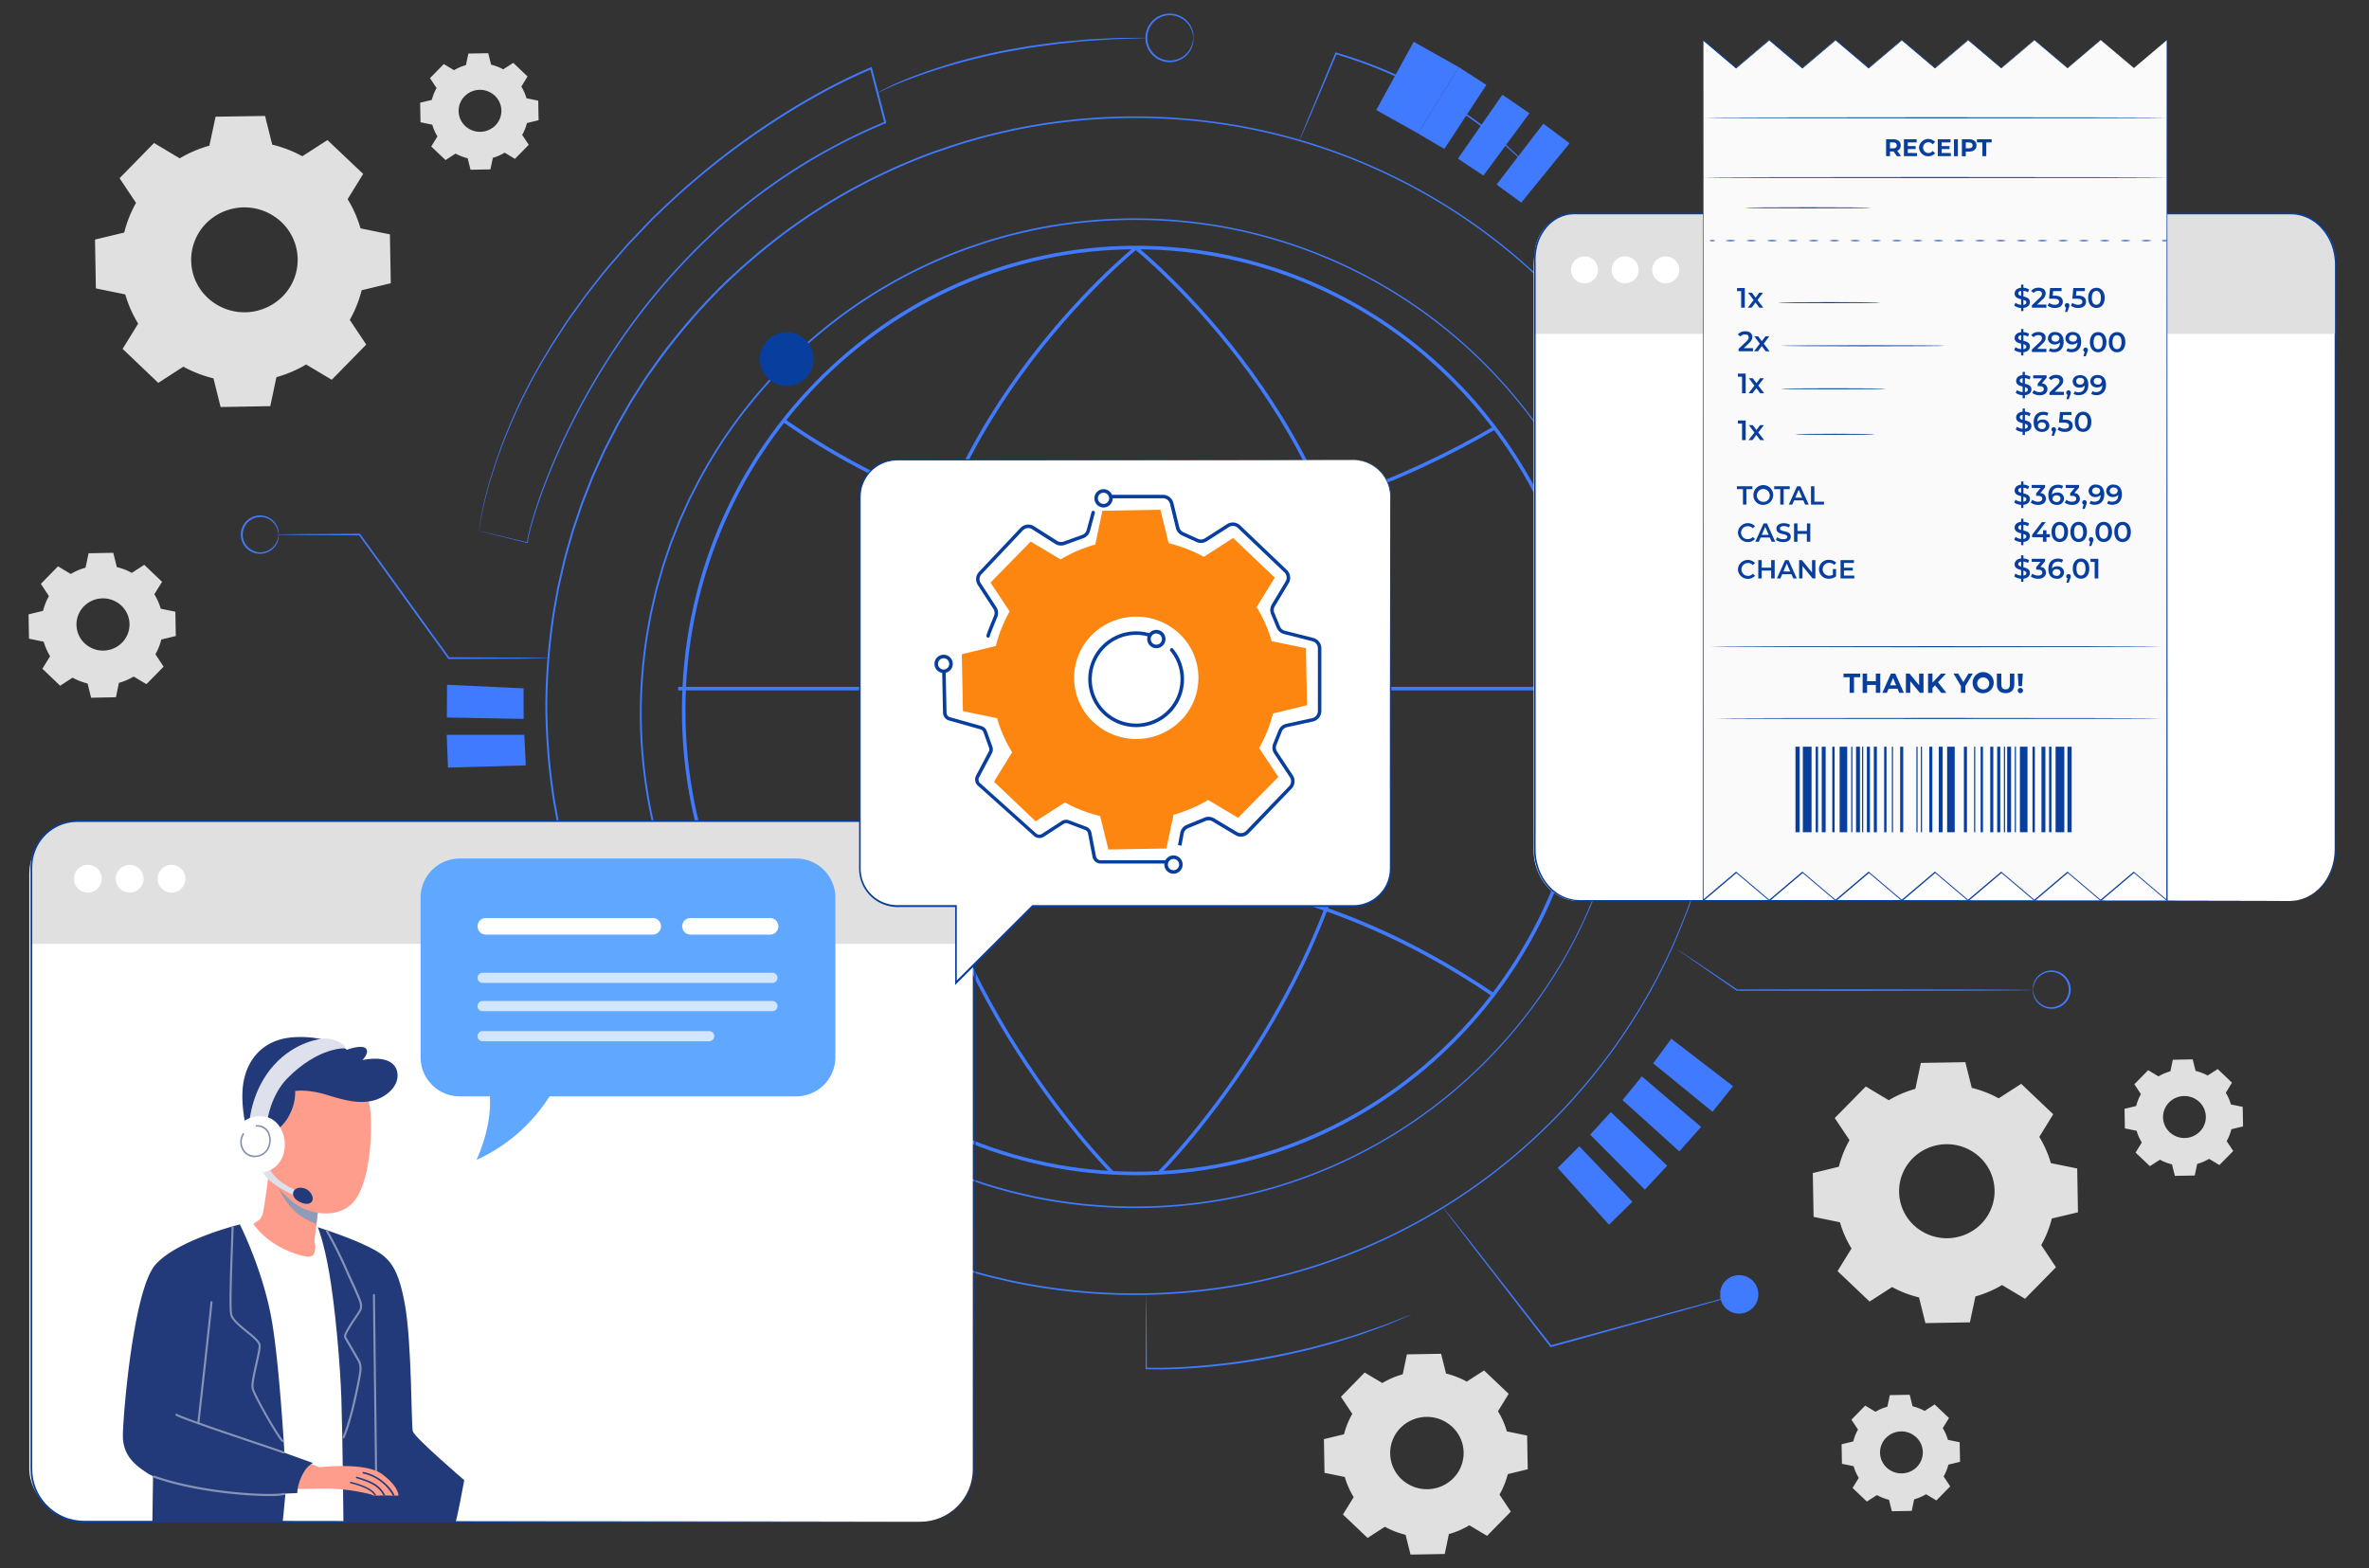 <?xml version="1.0" encoding="UTF-8"?> <svg xmlns="http://www.w3.org/2000/svg" viewBox="0 0 1144 757.4"><rect x="0" y="0" width="1144" height="757.4" fill="#333333" stroke="none"/><defs><style>.cls-1{isolation:isolate;}.cls-2{fill:#e0e0e0;}.cls-3{fill:#407bff;}.cls-4{fill:#083e9e;}.cls-5{fill:#fff;}.cls-6{fill:#fd8610;}.cls-7{fill:#fafafa;}.cls-8{fill:#ff9d8c;}.cls-9{fill:#223a7a;}.cls-10{fill:#8593b6;}.cls-11{mix-blend-mode:multiply;}.cls-12{fill:#8e9bbb;}.cls-13{fill:#dee1eb;}.cls-14{fill:#818fb3;}.cls-15{fill:#60a8ff;}.cls-16{fill:#d2e6ff;}</style></defs><g class="cls-1"><g id="Character"><path class="cls-2" d="M912.09,531.4a53,53,0,0,1,12.85-5.5l2.65-12.52,21.49-.37,3.1,12.42a53,53,0,0,1,13,5.05l10.86-7,15.47,14.7-6.73,10.93a50.9,50.9,0,0,1,5.58,12.66l12.73,2.6.37,21.16-12.62,3a51.3,51.3,0,0,1-5.13,12.84l7.12,10.69-14.93,15.23-11.11-6.63a53,53,0,0,1-12.85,5.5l-2.65,12.52-21.5.37-3.09-12.42a53.05,53.05,0,0,1-13-5l-10.87,7-15.47-14.7L894.1,603a51.3,51.3,0,0,1-5.59-12.66l-12.72-2.6-.38-21.16L888,563.52a51,51,0,0,1,5.14-12.83L886,540,901,524.77l11.11,6.63Zm13.67,26.19a22.5,22.5,0,0,0,.65,36,23.33,23.33,0,0,0,28.1-.49,22.5,22.5,0,0,0-.65-36A23.34,23.34,0,0,0,925.76,557.59Z"></path><path class="cls-2" d="M667.51,668a40.73,40.73,0,0,1,9.88-4.23l2-9.63,16.53-.28,2.38,9.55a40.8,40.8,0,0,1,10,3.89l8.36-5.39,11.89,11.3-5.17,8.41a39.16,39.16,0,0,1,4.29,9.73l9.79,2,.29,16.28L728.11,712a39.27,39.27,0,0,1-4,9.87l5.48,8.22-11.48,11.71-8.55-5.1a40.73,40.73,0,0,1-9.88,4.23l-2,9.63-16.53.29-2.38-9.55a41.2,41.2,0,0,1-10-3.89l-8.36,5.39-11.9-11.3,5.18-8.41a39.33,39.33,0,0,1-4.29-9.73l-9.79-2-.29-16.27,9.71-2.34a39.27,39.27,0,0,1,4-9.87l-5.48-8.23L659,662.91l8.55,5.09ZM678,688.15a17.3,17.3,0,0,0,.51,27.69,17.94,17.94,0,0,0,21.6-.37,17.3,17.3,0,0,0-.5-27.7A17.94,17.94,0,0,0,678,688.15Z"></path><path class="cls-2" d="M1042.35,519.89a24,24,0,0,1,5.74-2.46l1.18-5.59,9.6-.17,1.38,5.55a23.93,23.93,0,0,1,5.83,2.25l4.85-3.13,6.91,6.57-3,4.88a22.69,22.69,0,0,1,2.49,5.65l5.68,1.16.17,9.45-5.63,1.36a23.12,23.12,0,0,1-2.29,5.73l3.18,4.78-6.67,6.79-5-3a24,24,0,0,1-5.74,2.46l-1.18,5.59-9.6.17-1.38-5.55a23.56,23.56,0,0,1-5.83-2.26l-4.85,3.13-6.91-6.56,3-4.88a22.69,22.69,0,0,1-2.49-5.65l-5.68-1.16-.17-9.45,5.63-1.36a23.12,23.12,0,0,1,2.29-5.73l-3.17-4.78,6.66-6.79,5,3Zm6.11,11.69a10,10,0,0,0,.29,16.08,10.43,10.43,0,0,0,12.55-.22,10,10,0,0,0-.3-16.08A10.43,10.43,0,0,0,1048.46,531.58Z"></path><path class="cls-2" d="M905.68,681.87a23.53,23.53,0,0,1,5.74-2.45l1.18-5.59,9.6-.17,1.38,5.55a23.53,23.53,0,0,1,5.83,2.25l4.85-3.13,6.91,6.56-3,4.89a22.37,22.37,0,0,1,2.49,5.65l5.68,1.16.17,9.45-5.63,1.36a23.27,23.27,0,0,1-2.29,5.73l3.17,4.77-6.66,6.8-5-3a24,24,0,0,1-5.74,2.46l-1.18,5.59-9.6.16-1.38-5.54a23.56,23.56,0,0,1-5.83-2.26l-4.85,3.13-6.91-6.56,3-4.88a22.69,22.69,0,0,1-2.49-5.65L889.48,707l-.17-9.44,5.63-1.36a23.34,23.34,0,0,1,2.29-5.74l-3.18-4.77,6.67-6.8,5,3Zm6.11,11.7a10,10,0,0,0,.29,16.08,10.44,10.44,0,0,0,12.55-.22,10,10,0,0,0-.3-16.08A10.4,10.4,0,0,0,911.79,693.57Z"></path><path class="cls-2" d="M86.77,76.49a59.11,59.11,0,0,1,14.34-6.13l3-14L128,56l3.45,13.85A59.58,59.58,0,0,1,146,75.46l12.12-7.81L175.38,84l-7.51,12.19a57.13,57.13,0,0,1,6.23,14.11l14.19,2.9.42,23.59-14.07,3.4a57.28,57.28,0,0,1-5.73,14.31l7.94,11.93-16.65,17-12.38-7.39a58.94,58.94,0,0,1-14.34,6.13l-2.95,14-24,.42-3.45-13.85a59.36,59.36,0,0,1-14.54-5.64l-12.11,7.82L59.21,168.5l7.51-12.19a57.13,57.13,0,0,1-6.23-14.11L46.3,139.3l-.42-23.59L60,112.31A56.87,56.87,0,0,1,65.68,98L57.74,86.07l16.65-17,12.38,7.39ZM102,105.7a25.09,25.09,0,0,0,.73,40.15,26,26,0,0,0,31.33-.55,25.09,25.09,0,0,0-.73-40.16A26,26,0,0,0,102,105.7Z"></path><path class="cls-2" d="M219.27,33.9A23.37,23.37,0,0,1,225,31.45l1.18-5.59,9.6-.17,1.38,5.55A23.84,23.84,0,0,1,243,33.49l4.85-3.13,6.9,6.57-3,4.88a23.1,23.1,0,0,1,2.49,5.65l5.68,1.16.17,9.45-5.64,1.36a22.37,22.37,0,0,1-2.29,5.73l3.18,4.77-6.67,6.8-4.95-3A23.86,23.86,0,0,1,238,76.23l-1.18,5.59-9.6.16-1.38-5.54A23.64,23.64,0,0,1,220,74.18l-4.85,3.13-6.91-6.56,3-4.88a23.09,23.09,0,0,1-2.5-5.65l-5.68-1.17-.17-9.44,5.64-1.36a23.34,23.34,0,0,1,2.29-5.74l-3.18-4.77,6.67-6.8,5,3Zm6.11,11.7a10,10,0,0,0,.29,16.08,10.43,10.43,0,0,0,12.54-.22,10,10,0,0,0-.29-16.08A10.4,10.4,0,0,0,225.38,45.6Z"></path><path class="cls-2" d="M34.18,277.22a29.26,29.26,0,0,1,7.13-3.05l1.47-6.95L54.7,267l1.72,6.89a29.74,29.74,0,0,1,7.24,2.8l6-3.89L78.26,281,74.53,287a29,29,0,0,1,3.1,7l7.06,1.45.21,11.74-7,1.69a28.55,28.55,0,0,1-2.84,7.12L79,322l-8.29,8.44-6.16-3.67a29.43,29.43,0,0,1-7.13,3.05L56,336.75,44,337l-1.71-6.89a29.74,29.74,0,0,1-7.24-2.8l-6,3.89L20.46,323l3.74-6.06a28.64,28.64,0,0,1-3.1-7L14,308.47l-.21-11.74,7-1.69a28.4,28.4,0,0,1,2.84-7.12L19.73,282,28,273.54l6.16,3.68Zm7.59,14.53a12.48,12.48,0,0,0,.36,20,12.93,12.93,0,0,0,15.58-.27,12.48,12.48,0,0,0-.36-20A12.93,12.93,0,0,0,41.77,291.75Z"></path><path class="cls-3" d="M786.86,344.48s-.06-1.31-.14-3.87c0-1.28-.09-2.87-.15-4.76s-.09-4.1-.33-6.59-.42-5.27-.66-8.34-.8-6.4-1.25-10c-1-7.23-2.59-15.51-4.85-24.72a236.22,236.22,0,0,0-9.78-30,231.19,231.19,0,0,0-16.6-33.61,241.48,241.48,0,0,0-60.58-67.78,238,238,0,0,0-100.37-44.55,242.45,242.45,0,0,0-93.4,1.07c-5.31,1.24-10.69,2.38-16,4-5.35,1.4-10.58,3.31-15.89,5.09a238.74,238.74,0,0,0-60.36,32.45A259.46,259.46,0,0,0,379.63,176a257.07,257.07,0,0,0-23.55,27.47,235.88,235.88,0,0,0-19.43,31.28c-1.37,2.78-2.91,5.47-4.15,8.33l-3.85,8.52-3.44,8.73-.86,2.18-.76,2.23-1.51,4.47-1.51,4.47-1.29,4.55c-.82,3.05-1.83,6.05-2.47,9.16l-2.13,9.28L313,306.1a237.69,237.69,0,0,0,0,76.71,233.68,233.68,0,0,0,9.07,36.88l1.52,4.46.75,2.23.86,2.19q1.72,4.38,3.45,8.73,1.92,4.27,3.85,8.52c.61,1.43,1.3,2.82,2,4.19l2.12,4.15a234.84,234.84,0,0,0,19.43,31.28,256.12,256.12,0,0,0,23.54,27.48,260.71,260.71,0,0,0,26.9,23.17,250.36,250.36,0,0,0,29.36,18.59,253.29,253.29,0,0,0,31,13.87c5.31,1.77,10.54,3.69,15.9,5.08,5.28,1.63,10.66,2.77,16,4a242.36,242.36,0,0,0,93.42,1.06,237.74,237.74,0,0,0,100.36-44.56,241.19,241.19,0,0,0,60.58-67.78,231.19,231.19,0,0,0,16.6-33.61c1-2.69,2.17-5.27,3-7.9s1.75-5.16,2.6-7.65,1.47-5,2.2-7.37,1.42-4.74,1.94-7.05c2.26-9.21,3.83-17.49,4.85-24.71.45-3.63.94-7,1.25-10s.46-5.85.66-8.34.29-4.69.33-6.58.11-3.48.15-4.77c.08-2.56.14-3.87.14-3.87s0,1.31-.05,3.87c0,1.29-.06,2.88-.1,4.77s-.07,4.1-.3,6.59-.38,5.28-.61,8.36-.78,6.4-1.21,10a251.2,251.2,0,0,1-4.77,24.77c-.52,2.31-1.28,4.64-1.93,7.06s-1.29,4.91-2.18,7.39-1.71,5.05-2.59,7.67-2,5.22-3,7.92a230.18,230.18,0,0,1-16.57,33.71,241.41,241.41,0,0,1-60.62,68A238.5,238.5,0,0,1,592.3,579.43a242.85,242.85,0,0,1-93.71-1c-5.33-1.24-10.73-2.38-16-4-5.37-1.39-10.62-3.31-15.95-5.09A239.68,239.68,0,0,1,406,536.77a262.31,262.31,0,0,1-27-23.24A257.91,257.91,0,0,1,355.37,486a235.64,235.64,0,0,1-19.51-31.4l-2.13-4.16c-.73-1.37-1.42-2.77-2-4.2-1.29-2.85-2.57-5.7-3.87-8.56l-3.46-8.76-.86-2.19-.76-2.24L321.23,420a231.55,231.55,0,0,1-9.11-37,238.66,238.66,0,0,1,0-77l1.68-9.44q1.08-4.66,2.14-9.31c.64-3.12,1.66-6.14,2.48-9.19l1.3-4.57,1.51-4.49,1.52-4.48.76-2.24.86-2.2q1.74-4.38,3.46-8.76l3.87-8.54c1.23-2.87,2.79-5.58,4.16-8.37A237.5,237.5,0,0,1,355.38,203,258,258,0,0,1,379,175.42a262.28,262.28,0,0,1,27-23.23,238.94,238.94,0,0,1,60.59-32.54c5.33-1.78,10.58-3.7,15.95-5.1,5.31-1.62,10.7-2.77,16-4a242.9,242.9,0,0,1,93.71-1A238.48,238.48,0,0,1,692.9,154.31a241.51,241.51,0,0,1,60.63,68,229.58,229.58,0,0,1,16.56,33.71,234.9,234.9,0,0,1,9.72,30,248.59,248.59,0,0,1,4.78,24.77c.43,3.63.91,7,1.21,10s.43,5.86.61,8.35.27,4.69.3,6.59.07,3.49.1,4.77C786.86,343.17,786.86,344.48,786.86,344.48Z"></path><path class="cls-3" d="M231.39,256.4s0-.12,0-.39.07-.65.13-1.16c.1-1,.34-2.54.66-4.53.68-4,1.92-9.78,4-17.15a261,261,0,0,1,25.75-59.45l2.64-4.5c.88-1.52,1.79-3.05,2.79-4.54l6-9.26c2.12-3.09,4.39-6.18,6.65-9.36s4.69-6.32,7.21-9.5c4.87-6.46,10.48-12.69,16.13-19.21l9.06-9.5,2.31-2.42,2.44-2.32,4.91-4.7a369.78,369.78,0,0,1,44.6-35.87c8.23-5.58,16.78-11,25.77-16.06a264.38,264.38,0,0,1,28.05-13.94l.46-.19.13.5C422,36.39,423,40.2,424,44c1.34,5.11,2.66,10.19,3.92,15l.1.37-.36.15a281.26,281.26,0,0,0-75.77,46.72,313.08,313.08,0,0,0-51.93,58.38A343,343,0,0,0,269.09,220c-3.67,8.34-6.69,16.11-9.1,23.16-1.19,3.54-2.28,6.88-3.15,10.05-.47,1.58-.84,3.12-1.22,4.6a22.47,22.47,0,0,0-.7,4.26v.27l-.21-.05-17.38-4.34-4.46-1.13-1.49-.4,1.56.34,4.51,1.06,17.34,4.14-.2.21a19.16,19.16,0,0,1,.67-4.44c.36-1.49.73-3,1.18-4.63.87-3.18,1.93-6.53,3.11-10.08,2.39-7.08,5.37-14.88,9-23.24a340.06,340.06,0,0,1,30.76-55.48,312.16,312.16,0,0,1,52-58.6,281.09,281.09,0,0,1,76-46.91l-.27.52c-1.26-4.84-2.58-9.92-3.92-15-1-3.83-2-7.65-2.92-11.19l.6.3a265.29,265.29,0,0,0-27.95,13.88c-9,5-17.49,10.44-25.71,16A371,371,0,0,0,322.6,99l-4.9,4.68L315.27,106,313,108.4l-9.06,9.47c-5.65,6.5-11.25,12.7-16.13,19.14-2.52,3.16-5,6.26-7.21,9.46s-4.54,6.25-6.66,9.33l-6,9.22c-1,1.49-1.92,3-2.8,4.53L262.46,174a264.11,264.11,0,0,0-26,59.23c-2.1,7.35-3.39,13.14-4.13,17.09-.34,2-.61,3.49-.75,4.51-.07.49-.12.87-.16,1.15S231.39,256.4,231.39,256.4Z"></path><path class="cls-3" d="M832.48,340.85s-.07-1.57-.17-4.61c0-1.53-.1-3.43-.16-5.68s-.11-4.88-.4-7.84-.49-6.29-.78-9.94-1-7.63-1.49-11.94a299.24,299.24,0,0,0-5.76-29.45c-.62-2.76-1.53-5.52-2.31-8.39l-1.25-4.36-.63-2.22-.75-2.21c-1-3-2-6-3.09-9.12s-2.39-6.2-3.62-9.41a274.37,274.37,0,0,0-19.76-40,287.48,287.48,0,0,0-72.17-80.76A283.11,283.11,0,0,0,600.57,61.8a288.43,288.43,0,0,0-111.28,1.27c-6.33,1.47-12.73,2.83-19,4.76-6.38,1.67-12.61,3.94-18.93,6.06a284,284,0,0,0-71.93,38.66,311.67,311.67,0,0,0-32,27.6,305.48,305.48,0,0,0-28,32.73L313,181.77q-3,4.59-5.93,9.21c-2,3-3.74,6.3-5.61,9.46l-2.75,4.79-2.53,4.91-2.53,4.93c-.86,1.64-1.69,3.29-2.42,5q-2.3,5.06-4.59,10.14-2,5.19-4.1,10.4l-1,2.61-.9,2.65-1.8,5.32-1.8,5.33L275.46,262l-1.54,5.43-.76,2.72-.64,2.76q-1.26,5.5-2.53,11.05l-2,11.2a307.3,307.3,0,0,0-3.71,45.69,307.45,307.45,0,0,0,3.7,45.71q1,5.61,2,11.21,1.27,5.53,2.54,11c.76,3.71,2,7.29,2.94,10.92l1.54,5.42,1.79,5.34,1.8,5.32.9,2.65,1,2.61q2.06,5.21,4.1,10.4,2.29,5.08,4.59,10.15l1.15,2.53,1.27,2.47,2.52,4.93,2.54,4.92,2.75,4.78c1.87,3.17,3.57,6.43,5.61,9.47l5.93,9.21c2.12,3,4.22,5.94,6.33,8.9a304.55,304.55,0,0,0,28.05,32.74,311.67,311.67,0,0,0,32,27.6,298.81,298.81,0,0,0,35,22.16,301.5,301.5,0,0,0,36.95,16.51c6.32,2.12,12.55,4.4,18.93,6.06,6.3,1.93,12.71,3.3,19,4.77a288.85,288.85,0,0,0,111.29,1.26A283.44,283.44,0,0,0,720.16,566.8,287.53,287.53,0,0,0,792.31,486a275,275,0,0,0,19.77-40c1.22-3.21,2.59-6.29,3.61-9.41l3.1-9.12c.53-1.48,1-3,1.38-4.43l1.24-4.36c.78-2.87,1.69-5.63,2.31-8.39a299.09,299.09,0,0,0,5.76-29.44c.54-4.32,1.12-8.29,1.49-11.94s.55-7,.78-9.94.34-5.58.4-7.84.12-4.15.16-5.67c.1-3,.17-4.61.17-4.61s0,1.56-.08,4.61c0,1.52-.07,3.42-.12,5.68s-.08,4.88-.35,7.84-.47,6.29-.74,9.95-.92,7.64-1.44,12a295.74,295.74,0,0,1-5.7,29.49c-.61,2.76-1.51,5.52-2.29,8.4-.41,1.44-.82,2.89-1.23,4.37s-.85,3-1.38,4.44l-3.08,9.13c-1,3.14-2.38,6.22-3.6,9.44a274.3,274.3,0,0,1-19.73,40.13,287.69,287.69,0,0,1-72.2,81,283.88,283.88,0,0,1-119.82,53.31,289.21,289.21,0,0,1-111.59-1.2c-6.35-1.47-12.77-2.83-19.09-4.77-6.4-1.67-12.65-3.95-19-6.07A301.68,301.68,0,0,1,414,592a299.09,299.09,0,0,1-35.09-22.21,310,310,0,0,1-32.15-27.67,306.69,306.69,0,0,1-28.15-32.84l-6.34-8.92-5.95-9.24c-2.05-3.05-3.76-6.32-5.63-9.49l-2.76-4.8-2.54-4.93L292.83,467l-1.27-2.48L290.4,462l-4.6-10.18-4.12-10.44-1-2.61-.9-2.67-1.81-5.34-1.8-5.35-1.54-5.44c-1-3.64-2.19-7.23-3-10.94s-1.7-7.39-2.55-11.1q-1-5.61-2-11.24a306.56,306.56,0,0,1-3.72-45.85A306.41,306.41,0,0,1,267.11,295l2-11.24q1.28-5.55,2.54-11.09l.64-2.76.76-2.73,1.55-5.45,1.55-5.44,1.8-5.35,1.81-5.33.9-2.67,1-2.61q2.07-5.22,4.12-10.43l4.6-10.18c.74-1.71,1.57-3.37,2.43-5l2.54-5,2.54-4.92,2.76-4.8c1.87-3.18,3.58-6.44,5.63-9.49l5.95-9.24,6.34-8.92a308.51,308.51,0,0,1,28.14-32.82,312.32,312.32,0,0,1,32.15-27.67,285.18,285.18,0,0,1,72.15-38.75c6.34-2.12,12.59-4.4,19-6.07,6.32-1.93,12.74-3.3,19.09-4.77a289.14,289.14,0,0,1,111.58-1.2,283.85,283.85,0,0,1,119.82,53.3,287.66,287.66,0,0,1,72.2,81,274.49,274.49,0,0,1,19.74,40.14c1.22,3.22,2.58,6.3,3.6,9.43l3.08,9.14.74,2.22c.22.75.42,1.49.63,2.22l1.24,4.37c.77,2.88,1.68,5.65,2.29,8.41a298.63,298.63,0,0,1,5.7,29.49c.52,4.32,1.09,8.3,1.44,11.95s.52,7,.74,10,.31,5.58.35,7.84.09,4.16.12,5.68C832.47,339.28,832.48,340.85,832.48,340.85Z"></path><path class="cls-3" d="M576.28,18.31c-.09,0,0-1-.52-2.73a11.32,11.32,0,0,0-4.15-6A11.06,11.06,0,0,0,561.2,8a10.8,10.8,0,0,0-5.06,3.82,10.89,10.89,0,0,0,0,12.91,10.87,10.87,0,0,0,5.06,3.82,11.06,11.06,0,0,0,10.41-1.5A11.34,11.34,0,0,0,575.76,21c.47-1.71.43-2.73.52-2.73a2.32,2.32,0,0,1,.06.73,9.57,9.57,0,0,1-.24,2.09A11.33,11.33,0,0,1,572,27.59a11.66,11.66,0,0,1-16.55-2.31,11.66,11.66,0,0,1,0-13.93,11.41,11.41,0,0,1,5.48-4.08A11.63,11.63,0,0,1,572,9a11.33,11.33,0,0,1,4.11,6.46,9.5,9.5,0,0,1,.24,2.08A2.32,2.32,0,0,1,576.28,18.31Z"></path><path class="cls-3" d="M264.85,317.86a4.59,4.59,0,0,1-.91.07l-2.62.06-9.89.12-34.7.16h-.21l-.12-.17c-5.83-8.05-12.31-17-19.14-26.43l-23.94-33.26.31.16-28.84-.16-8.08-.1-2.13-.06a3.47,3.47,0,0,1-.73-.06,3.47,3.47,0,0,1,.73-.06l2.13-.06,8.08-.1,28.84-.16h.2l.11.16c7,9.63,15.23,21,24,33.18l19.08,26.47-.33-.17,34.7.17,9.89.11,2.62.06A5.85,5.85,0,0,1,264.85,317.86Z"></path><path class="cls-3" d="M134.55,258.19s0,.19.06.57a7.16,7.16,0,0,1-.17,1.65,8.89,8.89,0,0,1-3.22,5.11,9.23,9.23,0,0,1-13.11-1.81,9.24,9.24,0,0,1,0-11,9.23,9.23,0,0,1,13.11-1.81,8.89,8.89,0,0,1,3.22,5.11,7.16,7.16,0,0,1,.17,1.65c0,.37,0,.57-.06.57s-.07-.79-.45-2.13a8.85,8.85,0,0,0-3.26-4.7,8.52,8.52,0,1,0,0,13.66,8.89,8.89,0,0,0,3.26-4.7C134.48,259,134.46,258.18,134.55,258.19Z"></path><path class="cls-3" d="M981.73,478s-.06-.2-.07-.57a7.29,7.29,0,0,1,.18-1.65,8.86,8.86,0,0,1,3.21-5.11,9.23,9.23,0,0,1,13.11,1.81,9.24,9.24,0,0,1,0,11,9.08,9.08,0,0,1-4.35,3.23,9.2,9.2,0,0,1-8.76-1.42,8.86,8.86,0,0,1-3.21-5.11,7.29,7.29,0,0,1-.18-1.65c0-.38,0-.57.07-.57s.07.79.44,2.13a8.89,8.89,0,0,0,3.26,4.7,8.52,8.52,0,1,0,0-13.66,8.85,8.85,0,0,0-3.26,4.7C981.8,477.24,981.81,478,981.73,478Z"></path><path class="cls-3" d="M810.09,458.64a2.4,2.4,0,0,1,.55.31l1.53,1,5.8,3.85,21,14.15-.19-.06,54.27-.1,62.94.13,19.07.14,5.19.09,1.35,0a1.7,1.7,0,0,1,.46.05,2.1,2.1,0,0,1-.46,0l-1.35.05-5.19.08-19.07.14-62.94.13-54.27-.09h-.11l-.09-.06-20.82-14.4-5.7-4L810.58,459A3.14,3.14,0,0,1,810.09,458.64Z"></path><path class="cls-3" d="M681.35,635a1.49,1.49,0,0,1-.38.21l-1.16.52-4.48,1.9c-2,.81-4.33,1.85-7.13,2.94l-9.59,3.49c-3.55,1.29-7.54,2.43-11.77,3.8s-8.87,2.48-13.68,3.82c-9.72,2.36-20.49,4.67-31.91,6.38-17.65,2.55-34.17,3.7-47.69,3.23h-.35v-.36c.07-10.77.12-19.68.16-26,0-3.06.07-5.48.1-7.22,0-.78,0-1.4,0-1.89a2.74,2.74,0,0,1,.06-.65,3.26,3.26,0,0,1,0,.65c0,.49,0,1.11.06,1.89,0,1.74,0,4.16.1,7.22,0,6.31.09,15.22.15,26l-.35-.36c13.44.37,29.94-.84,47.53-3.38,11.39-1.71,22.13-4,31.84-6.29,4.81-1.32,9.42-2.44,13.67-3.73s8.22-2.44,11.78-3.7L668,640.1c2.81-1,5.2-2,7.17-2.79l4.54-1.75,1.19-.43A1.77,1.77,0,0,1,681.35,635Z"></path><path class="cls-3" d="M839.72,625.17s-.14.07-.43.17l-1.3.4-5,1.47-18.45,5.23c-15.67,4.34-37.19,10.32-61,16.93l-4.48,1.23-.29.08-.18-.24L711.8,602.86l-11-14.35-2.94-3.92-.75-1a1.74,1.74,0,0,1-.23-.37,1.48,1.48,0,0,1,.3.32l.82,1,3.07,3.81,11.2,14.19,37,47.41-.47-.16,4.49-1.23,61-16.68,18.52-5,5.05-1.3,1.32-.32A2,2,0,0,1,839.72,625.17Z"></path><path class="cls-3" d="M553.58,18.31a8.14,8.14,0,0,1-1.36.12l-3.89.16-6.16.2-3.84.11-4.3.29-9.86.63L512.89,21c-4,.39-8.11,1.08-12.42,1.63s-8.72,1.48-13.26,2.23a293.22,293.22,0,0,0-45.47,12.43c-5.67,2.07-10.15,4-13.24,5.39L425,44.3a10.51,10.51,0,0,1-1.24.56,5.79,5.79,0,0,1,1.16-.72c.77-.44,1.94-1,3.45-1.8,3-1.47,7.51-3.52,13.17-5.67A272.28,272.28,0,0,1,487,24c4.56-.76,9-1.64,13.3-2.22s8.47-1.21,12.46-1.59l11.31-1.06,9.89-.53,4.31-.22,3.85-.05,6.16-.05h3.9A8,8,0,0,1,553.58,18.31Z"></path><path class="cls-3" d="M548.75,567.63c-121,0-219.44-100.7-219.44-224.47s98.44-224.47,219.44-224.47,219.44,100.7,219.44,224.47S669.75,567.63,548.75,567.63Zm0-447.23C428.69,120.4,331,220.33,331,343.16s97.67,222.76,217.73,222.76S766.48,466,766.48,343.16,668.81,120.4,548.75,120.4Z"></path><path class="cls-3" d="M536.66,567.08c-1-1-100.47-100.72-100.47-229,0-67.08,30.46-123.11,56-158.29,27.68-38.11,55.74-60.67,56-60.9l1.06,1.34c-.28.22-28.18,22.67-55.72,60.6-25.4,35-55.67,90.64-55.67,157.25,0,127.58,99,226.82,100,227.81Z"></path><path class="cls-3" d="M545.66,259c-59.44,0-114.31-18.08-167.75-55.26l1-1.4c53.14,37,107.69,54.95,166.77,54.95,72.12,0,135.15-27.83,175.32-51.17l.86,1.47C681.48,231,618.16,259,545.66,259Z"></path><path class="cls-3" d="M720.93,481.42c-38.59-26.38-100.11-57.82-174-57.82-73.42,0-137.58,27.83-178.48,51.18l-.85-1.48c41.08-23.45,105.54-51.41,179.33-51.41,74.38,0,136.22,31.61,175,58.12Z"></path><path class="cls-3" d="M560.35,567.08l-1.2-1.21c1-1,100-100.23,100-227.81,0-66.63-30.29-122.31-55.69-157.29-27.54-37.92-55.42-60.34-55.7-60.56l1.06-1.34c.28.23,28.34,22.79,56,60.9,25.55,35.18,56,91.21,56,158.29C660.82,466.36,561.36,566.09,560.35,567.08Z"></path><rect class="cls-3" x="327.47" y="331.74" width="441.59" height="1.71"></rect><polygon class="cls-3" points="836.89 524.62 807.09 501.7 798.33 513.59 827 536.96 836.89 524.62"></polygon><polygon class="cls-3" points="821.46 544.28 792.85 519.88 783.51 531.32 810.96 556.11 821.46 544.28"></polygon><polygon class="cls-3" points="805.09 563.03 777.86 537.11 767.9 548.02 794.28 574.59 805.09 563.03"></polygon><polygon class="cls-3" points="788.29 580.45 762.66 553.66 752.21 564.09 777 591.53 788.29 580.45"></polygon><path class="cls-3" d="M740.86,83.71a1.47,1.47,0,0,1-.32-.27l-.86-.84-3.26-3.29c-1.41-1.42-3.07-3.24-5.23-5.1l-3.38-3.06c-1.2-1.09-2.45-2.26-3.87-3.35-2.83-2.21-5.76-4.83-9.24-7.22l-5.3-3.83L703.61,53a235.65,235.65,0,0,0-27-14.82,219.89,219.89,0,0,0-31.55-12l.47-.24c-5.26,12.37-9.72,22.83-12.89,30.27-1.57,3.62-2.82,6.51-3.72,8.56l-1,2.26a4.52,4.52,0,0,1-.39.75,4.24,4.24,0,0,1,.27-.8c.23-.59.52-1.35.9-2.31.84-2.07,2-5,3.51-8.65,3.1-7.47,7.45-18,12.59-30.39l.14-.32.33.09a212.85,212.85,0,0,1,31.72,12,227.71,227.71,0,0,1,27.1,14.94l5.8,3.84L715.14,60c3.47,2.42,6.39,5.08,9.2,7.33,1.42,1.11,2.66,2.3,3.84,3.41l3.35,3.12c2.14,1.9,3.76,3.76,5.14,5.22l3.14,3.41.8.9A1.93,1.93,0,0,1,740.86,83.71Z"></path><polygon class="cls-3" points="682.7 20.19 664.59 53.13 684.73 64.43 704.48 32.44 682.7 20.19"></polygon><polygon class="cls-3" points="704.48 32.44 684.73 64.43 697.46 71.93 717.77 41.02 704.48 32.44"></polygon><polygon class="cls-3" points="725.5 45.76 704.04 76.63 716.34 84.81 738.58 54.69 725.5 45.76"></polygon><polygon class="cls-3" points="745.29 59.72 722.71 89.12 734.61 97.87 757.96 69.19 745.29 59.72"></polygon><polygon class="cls-3" points="216.33 370.75 253.91 369.67 253.18 354.92 215.73 354.93 216.33 370.75"></polygon><polygon class="cls-3" points="215.79 346.55 252.86 347.23 252.82 332.46 215.88 330.73 215.79 346.55"></polygon><circle class="cls-3" cx="839.72" cy="625.17" r="8.91"></circle><path class="cls-3" d="M830.81,625.17s0-.19-.06-.57a6.64,6.64,0,0,1,.17-1.65,8.84,8.84,0,0,1,3.22-5.11,9.28,9.28,0,1,1,0,14.66,8.84,8.84,0,0,1-3.22-5.11,6.61,6.61,0,0,1-.17-1.64c0-.38,0-.58.06-.58s.07.8.45,2.13a8.85,8.85,0,0,0,3.26,4.7,8.52,8.52,0,1,0,0-13.66,8.89,8.89,0,0,0-3.26,4.7C830.88,624.38,830.9,625.18,830.81,625.17Z"></path><circle class="cls-4" cx="379.91" cy="173.44" r="12.97"></circle><rect class="cls-5" x="14.15" y="396.62" width="455.62" height="338.38" rx="25.4"></rect><path class="cls-2" d="M37.24,396.62H456a14.75,14.75,0,0,1,14.75,14.75v44.5a0,0,0,0,1,0,0H15.14a0,0,0,0,1,0,0V418.72A22.1,22.1,0,0,1,37.24,396.62Z"></path><path class="cls-5" d="M49.13,424.42a6.7,6.7,0,1,1-6.7-6.71A6.7,6.7,0,0,1,49.13,424.42Z"></path><path class="cls-5" d="M69.33,424.42a6.7,6.7,0,1,1-6.7-6.71A6.7,6.7,0,0,1,69.33,424.42Z"></path><path class="cls-5" d="M89.53,424.42a6.7,6.7,0,1,1-6.7-6.71A6.7,6.7,0,0,1,89.53,424.42Z"></path><path class="cls-4" d="M445.37,735s.34,0,1-.08a20,20,0,0,0,3-.31,25.36,25.36,0,0,0,20.8-19.93c.76-3.68.42-7.77.49-12.1s0-9,0-13.84c0-39.11-.08-95.7-.14-165.63q0-26.22,0-54.88,0-14.31,0-29.19V424a32.23,32.23,0,0,0-.63-7.48,24.76,24.76,0,0,0-2.74-7,24.26,24.26,0,0,0-4.76-5.93,23.68,23.68,0,0,0-6.37-4.26,24.43,24.43,0,0,0-7.42-2.14,70.85,70.85,0,0,0-7.88-.21H408.26l-67.56,0-300.79,0h-2.5c-.82.05-1.64.06-2.45.15a21.76,21.76,0,0,0-18.11,14.41,21.24,21.24,0,0,0-1.11,4.71,43.88,43.88,0,0,0-.17,4.89v39.26q0,39,0,76.74c0,50.32,0,98.86,0,145.09q0,8.67,0,17.23v8.53c0,1.43.06,2.81.14,4.2l.32,2.06c.11.69.33,1.35.48,2a25.16,25.16,0,0,0,16.44,17.08,27.5,27.5,0,0,0,8,1.2l63.73,0L219,734.7l165.62.14,45,.08,11.71,0c2.64,0,4,0,4,0s-1.35,0-4,0l-11.71,0-45,.08L219,735.31l-114.38.05-63.73,0a28.16,28.16,0,0,1-8.23-1.23,25.88,25.88,0,0,1-16.95-17.6c-.16-.69-.39-1.37-.5-2.08l-.32-2.13c-.1-1.43-.18-2.87-.15-4.28V682.3c0-46.23,0-94.77,0-145.09q0-37.73,0-76.74V421.21a42,42,0,0,1,.17-5,22.38,22.38,0,0,1,1.15-4.9,22.56,22.56,0,0,1,13.88-13.83,23.39,23.39,0,0,1,4.95-1.14c.84-.09,1.69-.1,2.54-.15h2.5l300.79,0,67.56,0h32.36a73.29,73.29,0,0,1,8,.22,25,25,0,0,1,7.64,2.21,24.37,24.37,0,0,1,6.54,4.39,24.72,24.72,0,0,1,4.89,6.09,25.7,25.7,0,0,1,2.82,7.22,32.91,32.91,0,0,1,.63,7.64v15q0,14.86,0,29.19,0,28.63,0,54.88c-.06,69.93-.11,126.52-.14,165.63q0,7.34,0,13.84c-.08,4.32.25,8.42-.54,12.15a25.53,25.53,0,0,1-10.24,15.62,25.16,25.16,0,0,1-10.78,4.35,20.56,20.56,0,0,1-3,.27Z"></path><path class="cls-5" d="M653.59,222.15H433.28a18,18,0,0,0-18,18V419.61a18,18,0,0,0,18,18h28.38v37l37.09-37H653.59a18,18,0,0,0,18-18V240.17A18,18,0,0,0,653.59,222.15Z"></path><path class="cls-4" d="M653.59,222.15s.66,0,1.94.07a18.42,18.42,0,0,1,5.5,1.46,18.07,18.07,0,0,1,7.2,5.81,18.49,18.49,0,0,1,2.71,5.3,21.31,21.31,0,0,1,.83,6.75c0,19.22.07,47.14.13,82,0,17.46,0,36.65.05,57.37q0,15.56,0,32.2v4.18c0,1.39,0,2.8-.11,4.25a18.43,18.43,0,0,1-9.28,14.08A18.44,18.44,0,0,1,654,438l-155.29.07.31-.12L462,475l-.76.76V437.63l.44.44h-27a19.21,19.21,0,0,1-11.89-3.31,18.54,18.54,0,0,1-7.17-9.95,20,20,0,0,1-.76-6.13v-6.05q0-6,0-12V376.84c0-31.42,0-61.72,0-90.59q0-21.64,0-42.18c0-1.72-.06-3.39.07-5.13a17.36,17.36,0,0,1,1.06-5.05,18.41,18.41,0,0,1,15.12-12,47.91,47.91,0,0,1,4.92-.13h4.83l71.41.06,103.41.14,28.11.08,7.31,0c1.65,0,2.49.05,2.49.05s-.84,0-2.49,0l-7.31,0-28.11.08-103.41.14-71.41.06H436a45.44,45.44,0,0,0-4.83.14,17.63,17.63,0,0,0-14.48,11.49c-1.27,3.1-1.07,6.5-1.07,9.92q0,20.52,0,42.18c0,28.87,0,59.17,0,90.59V400.6q0,6,0,12v6.05a19,19,0,0,0,.72,5.88,17.76,17.76,0,0,0,6.83,9.48,18.28,18.28,0,0,0,11.38,3.14h27.48v37.47l-.76-.32,37.1-37,.12-.13h.18l155.27,0a17.69,17.69,0,0,0,8.2-2.24,17.67,17.67,0,0,0,8.92-13.5c.12-1.37.12-2.76.11-4.17v-4.18q0-16.63,0-32.2c0-20.72,0-39.91.05-57.37.06-34.89.1-62.81.13-82a20.66,20.66,0,0,0-.78-6.66,18.26,18.26,0,0,0-2.64-5.26,17.93,17.93,0,0,0-7.07-5.79A19.13,19.13,0,0,0,653.59,222.15Z"></path><path class="cls-6" d="M512.18,270.18A69.17,69.17,0,0,1,528.91,263l3.45-16.3,28-.48,4,16.16a69.19,69.19,0,0,1,17,6.57l14.14-9.12L615.59,279l-8.76,14.22a67,67,0,0,1,7.27,16.47l16.55,3.39.5,27.53-16.43,4a66.52,66.52,0,0,1-6.68,16.7l9.27,13.92L597.88,395l-14.45-8.63a69.37,69.37,0,0,1-16.73,7.16l-3.45,16.29-28,.48-4-16.16a69.19,69.19,0,0,1-17-6.57l-14.14,9.12L480,377.56l8.76-14.22a66.83,66.83,0,0,1-7.27-16.47L465,343.48,464.46,316l16.43-4a67,67,0,0,1,6.67-16.7l-9.26-13.91,19.43-19.82,14.45,8.63ZM530,304.27a29.27,29.27,0,0,0,.85,46.85,30.36,30.36,0,0,0,36.56-.63,29.28,29.28,0,0,0-.85-46.87A30.37,30.37,0,0,0,530,304.27Z"></path><path class="cls-4" d="M568.16,417.09H531.5a4,4,0,0,1-3.92-3.23l-2.17-11.3a2.3,2.3,0,0,0-1.44-1.71l-8.34-3.14a2.29,2.29,0,0,0-2,.22l-9.51,6.19a4,4,0,0,1-4.84-.38l-27.07-24.28a4,4,0,0,1-.86-4.84L477.48,363a2.28,2.28,0,0,0,.13-1.84l-2.67-7.47a2.28,2.28,0,0,0-1.53-1.43L458.29,348a4,4,0,0,1-2.91-3.75l-.55-27.11,1.71,0,.55,27.1a2.27,2.27,0,0,0,1.66,2.15l15.13,4.28a4,4,0,0,1,2.67,2.49l2.67,7.47a4,4,0,0,1-.23,3.22l-6.18,11.64a2.29,2.29,0,0,0,.49,2.77l27.07,24.28a2.29,2.29,0,0,0,2.77.22l9.51-6.19a4,4,0,0,1,3.58-.39l8.35,3.14a4,4,0,0,1,2.51,3l2.17,11.3a2.29,2.29,0,0,0,2.24,1.86h36.66Z"></path><circle class="cls-5" cx="455.69" cy="320.64" r="3.56"></circle><path class="cls-4" d="M455.69,325.06a4.42,4.42,0,1,1,4.41-4.42A4.42,4.42,0,0,1,455.69,325.06Zm0-7.12a2.71,2.71,0,1,0,2.7,2.7A2.7,2.7,0,0,0,455.69,317.94Z"></path><circle class="cls-5" cx="566.69" cy="417.57" r="3.56"></circle><path class="cls-4" d="M566.69,422a4.42,4.42,0,1,1,4.41-4.41A4.42,4.42,0,0,1,566.69,422Zm0-7.12a2.71,2.71,0,1,0,2.71,2.71A2.72,2.72,0,0,0,566.69,414.86Z"></path><path class="cls-4" d="M570.54,408.47l-1.68-.31,1.08-5.88a5.21,5.21,0,0,1,3.16-3.9l8.56-3.49a5.23,5.23,0,0,1,4.65.35l11.11,6.65a3.52,3.52,0,0,0,4.34-.58l20.72-21.55a3.51,3.51,0,0,0,.4-4.38L615.33,364a5.21,5.21,0,0,1-.49-4.83l2.58-6.42a5.21,5.21,0,0,1,3.73-3.16l12.49-2.72a3.54,3.54,0,0,0,2.77-3.44V313.12a3.5,3.5,0,0,0-2.65-3.4l-13.67-3.47a5.25,5.25,0,0,1-3.54-3.06l-2.73-6.58a5.23,5.23,0,0,1,.35-4.68l6.67-11.13a3.52,3.52,0,0,0-.59-4.35L597.77,255a3.49,3.49,0,0,0-4.32-.42l-10.67,6.82a5.18,5.18,0,0,1-5,.37l-7-3.18a5.25,5.25,0,0,1-2.93-3.53L565,243.35a3.49,3.49,0,0,0-3.41-2.68h-30V239h30a5.2,5.2,0,0,1,5.07,4l2.84,11.7a3.53,3.53,0,0,0,2,2.37l7,3.18a3.51,3.51,0,0,0,3.34-.24l10.67-6.83a5.21,5.21,0,0,1,6.42.62l22.48,21.47a5.2,5.2,0,0,1,.87,6.46l-6.67,11.13a3.5,3.5,0,0,0-.23,3.15l2.73,6.57a3.51,3.51,0,0,0,2.38,2.06l13.67,3.47a5.22,5.22,0,0,1,3.94,5.06V343.4a5.25,5.25,0,0,1-4.11,5.1l-12.5,2.73a3.5,3.5,0,0,0-2.51,2.12l-2.58,6.43a3.54,3.54,0,0,0,.33,3.25l7.55,11.41a5.2,5.2,0,0,1-.59,6.5L603,402.49a5.19,5.19,0,0,1-6.44.86l-11.12-6.64a3.49,3.49,0,0,0-3.13-.24L573.75,400a3.51,3.51,0,0,0-2.13,2.62Z"></path><circle class="cls-5" cx="532.9" cy="240.69" r="3.56"></circle><path class="cls-4" d="M532.9,245.11a4.42,4.42,0,1,1,4.42-4.42A4.42,4.42,0,0,1,532.9,245.11Zm0-7.13a2.71,2.71,0,1,0,2.71,2.71A2.71,2.71,0,0,0,532.9,238Z"></path><path class="cls-4" d="M477.19,308a.89.89,0,0,1-.85-.9c0-.27,0-.72,3.71-9.73a3.5,3.5,0,0,0-.3-3.22l-7.53-11.58a5.16,5.16,0,0,1,.58-6.4l20-21.19a5.21,5.21,0,0,1,6.55-.82l11.19,7.1a3.5,3.5,0,0,0,3.05.33l9-3.24a3.5,3.5,0,0,0,2.18-2.37l2.34-8.65a.85.85,0,0,1,1-.6.87.87,0,0,1,.6,1.05l-2.34,8.65a5.21,5.21,0,0,1-3.25,3.52l-9,3.25a5.2,5.2,0,0,1-4.54-.5l-11.19-7.09a3.48,3.48,0,0,0-4.4.54l-20,21.19a3.48,3.48,0,0,0-.39,4.3l7.53,11.58a5.18,5.18,0,0,1,.45,4.8c-2.53,6.15-3.51,8.77-3.59,9.17A.82.82,0,0,1,477.19,308Z"></path><path class="cls-4" d="M548.69,351.19a23.13,23.13,0,1,1,9-44.42.85.85,0,0,1,.45,1.12.86.86,0,0,1-1.12.45,21.23,21.23,0,0,0-8.37-1.7,21.42,21.42,0,1,0,16.53,7.8.87.87,0,0,1,.11-1.21.85.85,0,0,1,1.2.12,23.12,23.12,0,0,1-17.84,37.84Z"></path><circle class="cls-5" cx="558.42" cy="308.65" r="3.56"></circle><path class="cls-4" d="M558.42,313.07a4.42,4.42,0,1,1,4.41-4.42A4.42,4.42,0,0,1,558.42,313.07Zm0-7.12a2.71,2.71,0,1,0,2.7,2.7A2.7,2.7,0,0,0,558.42,306Z"></path><path class="cls-5" d="M1105.86,435.17H762.11c-11.9,0-21.56-11.15-21.56-24.91V128.13c0-13.75,9.66-24.91,21.56-24.91h343.75c11.91,0,21.57,11.16,21.57,24.91V410.26C1127.43,424,1117.77,435.17,1105.86,435.17Z"></path><path class="cls-2" d="M761,103.14h344.21a22.6,22.6,0,0,1,22.6,22.6v35.53a0,0,0,0,1,0,0H741.12a0,0,0,0,1,0,0V123A19.84,19.84,0,0,1,761,103.14Z"></path><path class="cls-5" d="M771.69,130.4a6.51,6.51,0,1,1-6.5-6.57A6.54,6.54,0,0,1,771.69,130.4Z"></path><path class="cls-5" d="M791.3,130.4a6.51,6.51,0,1,1-6.51-6.57A6.55,6.55,0,0,1,791.3,130.4Z"></path><path class="cls-5" d="M810.9,130.4a6.51,6.51,0,1,1-6.51-6.57A6.54,6.54,0,0,1,810.9,130.4Z"></path><path class="cls-4" d="M1106.37,435.09l.91-.08a15.54,15.54,0,0,0,2.65-.33,19.88,19.88,0,0,0,9.31-4.66,25.37,25.37,0,0,0,8.13-14.81c.64-3.36.37-7.07.42-11s0-8.15,0-12.6c0-35.61-.08-87.14-.14-150.8,0-31.84,0-66.71-.05-104.14V129.6a33.41,33.41,0,0,0-.55-7,25.55,25.55,0,0,0-6.23-12.5,20.09,20.09,0,0,0-12.35-6.47c-2.35-.2-4.83-.09-7.27-.12H1033l-270.92,0a29.45,29.45,0,0,0-4.43.19,12.87,12.87,0,0,0-2.13.48l-1,.31-1,.43a18.1,18.1,0,0,0-6.89,5.34,22.42,22.42,0,0,0-4.06,7.79,27.89,27.89,0,0,0-1,8.79v35.75q0,35.47,0,69.87c0,45.82,0,90,0,132.1V395.8c0,5.12-.05,10.23,0,15.26a26.64,26.64,0,0,0,1.2,7.33,24.44,24.44,0,0,0,3.12,6.66,23.4,23.4,0,0,0,4.88,5.38,20.38,20.38,0,0,0,6.31,3.38,21.75,21.75,0,0,0,3.47.78c1.19.07,2.36.16,3.58.13h35.45l103,0,149.17.14,40.55.08,10.55,0c2.37,0,3.59,0,3.59,0s-1.22,0-3.59,0l-10.55.05-40.55.08-149.17.13-103,.06H764c-1.2,0-2.43,0-3.66-.13A20.59,20.59,0,0,1,750.22,431a24,24,0,0,1-5-5.55,25,25,0,0,1-3.22-6.85,27.79,27.79,0,0,1-1.24-7.53c-.08-5.08,0-10.16,0-15.29q0-15.39,0-31.18c0-42.09,0-86.28,0-132.1V126.9a28.87,28.87,0,0,1,1-9,23.6,23.6,0,0,1,4.22-8.1,18.89,18.89,0,0,1,7.21-5.58l1.06-.45c.36-.12.73-.22,1.1-.33a13.3,13.3,0,0,1,2.25-.5,29.15,29.15,0,0,1,4.55-.2l270.92,0,60.84,0h7.37c2.46,0,4.86-.08,7.36.13a20.75,20.75,0,0,1,12.79,6.71,26.32,26.32,0,0,1,6.41,12.86,35.13,35.13,0,0,1,.55,7.14v7.05c0,37.43,0,72.3,0,104.14-.06,63.66-.11,115.19-.14,150.8,0,4.45,0,8.66,0,12.6s.2,7.66-.47,11.06a25.38,25.38,0,0,1-8.26,14.9,19.67,19.67,0,0,1-9.4,4.61,15.13,15.13,0,0,1-2.67.3C1106.68,435.09,1106.37,435.09,1106.37,435.09Z"></path><polygon class="cls-7" points="1030.48 32.85 1014.46 19.29 998.45 32.85 982.44 19.29 966.43 32.85 950.43 19.29 934.42 32.85 918.41 19.29 902.4 32.85 886.39 19.29 870.39 32.85 854.38 19.29 838.38 32.85 822.37 19.29 822.37 33.74 822.37 41.06 822.37 413.14 822.37 414.76 822.37 434.9 838.39 421.34 854.41 434.9 870.42 421.34 886.43 434.9 902.44 421.34 918.44 434.9 934.45 421.34 950.46 434.9 966.47 421.34 982.48 434.9 998.48 421.34 1014.49 434.9 1030.49 421.34 1046.5 434.9 1046.5 420.46 1046.5 414.76 1046.5 413.14 1046.5 41.06 1046.5 33.74 1046.5 19.29 1030.48 32.85"></polygon><path class="cls-4" d="M1030.48,32.85l16-13.61.1-.08v.13c0,50.59.09,206.65.18,415.61v.52l-.39-.33-16-13.56h.31l-16,13.56-.16.14-.16-.14-16-13.56h.32l-16,13.57-.16.13-.17-.13c-5-4.22-10.47-8.88-16-13.56h.33l-16,13.56-.16.14-.16-.14-16-13.56h.33l-16,13.56-.17.14-.16-.14-16-13.56h.34l-16,13.56-.17.14-.17-.14-16-13.56h.33l-16,13.56-.17.15-.17-.15-16-13.54,0,0h.34l-16,13.56-.43.37v-.57c0-158.93,0-304.4.06-415.61v-.44l.33.29,16,13.56h-.25l16-13.55.12-.11.12.11,16,13.56h-.24l16-13.55.11-.1.12.1,16,13.57h-.21l16-13.56.1-.08.1.08,16,13.57h-.18l16-13.55.09-.07.08.07,16,13.57h-.15l16-13.55.07-.05.07.05,16,13.58h-.11c7.28-6.16,12.06-10.19,16-13.55l0,0,0,0,16,13.61-16.06-13.51h.08l-16,13.58-.06,0-.05,0-16-13.55h.14l-16,13.57-.08.07-.07-.07-16-13.55h.17L934.51,33l-.09.08-.09-.08-16-13.55h.2L902.51,33l-.11.09-.1-.09-16-13.56h.23L870.51,33l-.12.1-.12-.1-16-13.55h.24L838.5,33l-.12.11-.13-.11-16-13.55.33-.16c0,111.21,0,256.68.06,415.61l-.43-.19,16-13.57.17-.14.17.14,0,0,16,13.54h-.34l16-13.56.17-.15.16.15,16,13.56h-.34c5.51-4.66,11-9.31,16-13.56l.17-.15.17.15,16,13.56h-.33l16-13.56.16-.14.17.14,16,13.56h-.32l16-13.56.17-.14.16.14,16,13.56h-.33c5.55-4.69,11.05-9.35,16-13.56l.16-.13.16.13,16,13.57h-.32l16-13.56.15-.13.16.13,16,13.56-.4.18c.09-209,.16-365,.18-415.61l.1.05Z"></path><path class="cls-4" d="M916,75.42l-1.58-2.27h-1.74v2.27h-1.88V67.26h3.53c2.18,0,3.54,1.13,3.54,3a2.65,2.65,0,0,1-1.68,2.58l1.83,2.62Zm-1.78-6.62h-1.54v2.85h1.54c1.16,0,1.74-.54,1.74-1.43S915.42,68.8,914.26,68.8Z"></path><path class="cls-4" d="M925.72,73.91v1.51h-6.31V67.26h6.16v1.52h-4.29v1.77h3.79V72h-3.79v1.89Z"></path><path class="cls-4" d="M926.69,71.34a4.49,4.49,0,0,1,7.79-2.77l-1.21,1.12a2.64,2.64,0,0,0-2-1,2.61,2.61,0,0,0,0,5.22,2.6,2.6,0,0,0,2-1l1.21,1.12a4.49,4.49,0,0,1-7.79-2.77Z"></path><path class="cls-4" d="M942.07,73.91v1.51h-6.31V67.26h6.16v1.52h-4.29v1.77h3.79V72h-3.79v1.89Z"></path><path class="cls-4" d="M943.58,67.26h1.89v8.16h-1.89Z"></path><path class="cls-4" d="M954.48,70.22c0,1.82-1.36,3-3.54,3h-1.65v2.25H947.4V67.26h3.54C953.12,67.26,954.48,68.39,954.48,70.22Zm-1.91,0c0-.89-.59-1.42-1.74-1.42h-1.54v2.83h1.54C952,71.63,952.57,71.11,952.57,70.22Z"></path><path class="cls-4" d="M957.29,68.8h-2.61V67.26h7.11V68.8h-2.61v6.62h-1.89Z"></path><path class="cls-4" d="M1046.5,56.88c0,.14-50.18.26-112.06.26S822.37,57,822.37,56.88s50.17-.26,112.07-.26S1046.5,56.74,1046.5,56.88Z"></path><path class="cls-4" d="M1046.5,85.74c0,.15-50.18.26-112.06.26s-112.07-.11-112.07-.26,50.17-.26,112.07-.26S1046.5,85.6,1046.5,85.74Z"></path><path class="cls-4" d="M903.58,100.35c0,.15-13.66.26-30.52.26s-30.52-.11-30.52-.26,13.67-.26,30.52-.26S903.58,100.21,903.58,100.35Z"></path><path class="cls-4" d="M828.14,116.22c0,.15-.56.26-1.25.26s-1.25-.11-1.25-.26.56-.26,1.25-.26S828.14,116.08,828.14,116.22Z"></path><path class="cls-4" d="M838.18,116.22a12.25,12.25,0,0,1-5,0,12.25,12.25,0,0,1,5,0Z"></path><path class="cls-4" d="M848.22,116.22a12.25,12.25,0,0,1-5,0,12.25,12.25,0,0,1,5,0Z"></path><path class="cls-4" d="M858.26,116.22a12.25,12.25,0,0,1-5,0,12.25,12.25,0,0,1,5,0Z"></path><path class="cls-4" d="M868.3,116.22a12.25,12.25,0,0,1-5,0,12.25,12.25,0,0,1,5,0Z"></path><path class="cls-4" d="M878.34,116.22a12.25,12.25,0,0,1-5,0,12.25,12.25,0,0,1,5,0Z"></path><path class="cls-4" d="M888.38,116.22a12.25,12.25,0,0,1-5,0,12.25,12.25,0,0,1,5,0Z"></path><path class="cls-4" d="M898.42,116.22a12.25,12.25,0,0,1-5,0,12.25,12.25,0,0,1,5,0Z"></path><path class="cls-4" d="M908.46,116.22a12.25,12.25,0,0,1-5,0,12.25,12.25,0,0,1,5,0Z"></path><path class="cls-4" d="M918.5,116.22a12.25,12.25,0,0,1-5,0,12.25,12.25,0,0,1,5,0Z"></path><path class="cls-4" d="M928.54,116.22a12.25,12.25,0,0,1-5,0,12.25,12.25,0,0,1,5,0Z"></path><path class="cls-4" d="M938.58,116.22a12.25,12.25,0,0,1-5,0,12.25,12.25,0,0,1,5,0Z"></path><path class="cls-4" d="M948.62,116.22a12.25,12.25,0,0,1-5,0,12.25,12.25,0,0,1,5,0Z"></path><path class="cls-4" d="M958.66,116.22a12.25,12.25,0,0,1-5,0,12.25,12.25,0,0,1,5,0Z"></path><path class="cls-4" d="M968.7,116.22a12.25,12.25,0,0,1-5,0,12.25,12.25,0,0,1,5,0Z"></path><path class="cls-4" d="M978.74,116.22a12.25,12.25,0,0,1-5,0,12.25,12.25,0,0,1,5,0Z"></path><path class="cls-4" d="M988.78,116.22a12.25,12.25,0,0,1-5,0,12.25,12.25,0,0,1,5,0Z"></path><path class="cls-4" d="M998.82,116.22a12.25,12.25,0,0,1-5,0,12.25,12.25,0,0,1,5,0Z"></path><path class="cls-4" d="M1008.86,116.22a12.25,12.25,0,0,1-5,0,12.25,12.25,0,0,1,5,0Z"></path><path class="cls-4" d="M1018.9,116.22a12.25,12.25,0,0,1-5,0,12.25,12.25,0,0,1,5,0Z"></path><path class="cls-4" d="M1028.94,116.22a12.25,12.25,0,0,1-5,0,12.25,12.25,0,0,1,5,0Z"></path><path class="cls-4" d="M1039,116.22a12.25,12.25,0,0,1-5,0,12.25,12.25,0,0,1,5,0Z"></path><ellipse class="cls-4" cx="1045.25" cy="116.22" rx="1.25" ry="0.26"></ellipse><path class="cls-4" d="M842.57,139.11v9.5h-1.76v-8h-2v-1.48Z"></path><path class="cls-4" d="M849.59,148.61l-1.86-2.51-1.87,2.51H844l2.83-3.68-2.7-3.57H846l1.78,2.38,1.78-2.38h1.83l-2.72,3.54,2.84,3.71Z"></path><path class="cls-4" d="M846.57,168.17v1.49h-7v-1.18l3.77-3.58c.92-.88,1.08-1.43,1.08-2,0-.87-.59-1.37-1.76-1.37a2.67,2.67,0,0,0-2.22,1l-1.24-.95a4.39,4.39,0,0,1,3.61-1.58c2.06,0,3.39,1.05,3.39,2.73,0,.92-.26,1.76-1.57,3l-2.54,2.41Z"></path><path class="cls-4" d="M852.64,169.66l-1.86-2.51-1.87,2.51H847l2.82-3.67-2.7-3.57h1.89l1.77,2.37,1.78-2.37h1.83L851.72,166l2.83,3.7Z"></path><path class="cls-4" d="M843,180.43v9.5h-1.76v-8h-2v-1.48Z"></path><path class="cls-4" d="M850,189.93l-1.85-2.51-1.88,2.51h-1.87l2.82-3.68-2.7-3.57h1.89l1.78,2.38,1.77-2.38h1.83l-2.71,3.54,2.84,3.71Z"></path><path class="cls-4" d="M843,203.08v9.49h-1.76v-8h-2v-1.47Z"></path><path class="cls-4" d="M850,212.57l-1.85-2.51-1.88,2.51h-1.87l2.82-3.67-2.7-3.57h1.89l1.78,2.37,1.77-2.37h1.83l-2.71,3.54,2.84,3.7Z"></path><path class="cls-4" d="M841.68,236.25h-2.93v-1.39h7.51v1.39h-2.93v7.46h-1.65Z"></path><path class="cls-4" d="M846.74,239.28a4.77,4.77,0,1,1,4.77,4.56A4.53,4.53,0,0,1,846.74,239.28Zm7.88,0a3.11,3.11,0,1,0-3.11,3.12A3,3,0,0,0,854.62,239.28Z"></path><path class="cls-4" d="M859.69,236.25h-2.93v-1.39h7.51v1.39h-2.93v7.46h-1.65Z"></path><path class="cls-4" d="M870.81,241.66h-4.43l-.87,2.05h-1.7l4-8.85h1.62l4,8.85h-1.72Zm-.54-1.29-1.67-3.87-1.66,3.87Z"></path><path class="cls-4" d="M874.54,234.86h1.64v7.46h4.63v1.39h-6.27Z"></path><path class="cls-4" d="M839.25,257.23a4.79,4.79,0,0,1,8.25-3.07l-1.06,1a3.1,3.1,0,0,0-2.37-1,3.12,3.12,0,1,0,0,6.23,3.11,3.11,0,0,0,2.37-1.05l1.06,1a4.79,4.79,0,0,1-8.25-3.08Z"></path><path class="cls-4" d="M854.63,259.61h-4.42l-.88,2.05h-1.69l4-8.85h1.62l4,8.85h-1.72Zm-.54-1.29-1.67-3.87-1.66,3.87Z"></path><path class="cls-4" d="M857.62,260.72l.57-1.27a4.87,4.87,0,0,0,2.92,1c1.38,0,2-.49,2-1.15,0-1.91-5.26-.66-5.26-3.95,0-1.43,1.14-2.64,3.56-2.64a5.64,5.64,0,0,1,3,.78l-.52,1.28a4.87,4.87,0,0,0-2.44-.69c-1.36,0-1.92.53-1.92,1.2,0,1.88,5.25.65,5.25,3.91,0,1.41-1.15,2.63-3.58,2.63A5.64,5.64,0,0,1,857.62,260.72Z"></path><path class="cls-4" d="M874.19,252.81v8.85h-1.65v-3.79H868v3.79h-1.64v-8.85H868v3.65h4.58v-3.65Z"></path><path class="cls-4" d="M839.25,275a4.79,4.79,0,0,1,8.25-3.07l-1.06,1a3.12,3.12,0,0,0-2.37-1,3.11,3.11,0,1,0,0,6.22,3.09,3.09,0,0,0,2.37-1.05l1.06,1a4.79,4.79,0,0,1-8.25-3.08Z"></path><path class="cls-4" d="M857,270.52v8.86H855.3v-3.8h-4.58v3.8h-1.64v-8.86h1.64v3.66h4.58v-3.66Z"></path><path class="cls-4" d="M865.07,277.33h-4.43l-.87,2.05h-1.7l4-8.86h1.62l4,8.86H866Zm-.55-1.29-1.67-3.87L861.2,276Z"></path><path class="cls-4" d="M876.66,270.52v8.86h-1.35l-4.88-6v6H868.8v-8.86h1.35l4.88,6v-6Z"></path><path class="cls-4" d="M885.09,274.85h1.55v3.53a5.57,5.57,0,0,1-3.46,1.13,4.56,4.56,0,1,1,0-9.11,4.59,4.59,0,0,1,3.56,1.44l-1,1a3.31,3.31,0,0,0-2.44-1,3.11,3.11,0,1,0,0,6.22,3.56,3.56,0,0,0,1.82-.45Z"></path><path class="cls-4" d="M895.45,278v1.38h-6.64v-8.86h6.46v1.38h-4.82v2.3h4.28v1.36h-4.28V278Z"></path><path class="cls-4" d="M1043.87,312.35c0,.14-48.86.26-109.11.26s-109.12-.12-109.12-.26,48.84-.26,109.12-.26S1043.87,312.2,1043.87,312.35Z"></path><path class="cls-4" d="M1043.87,347c0,.14-48.24.26-107.74.26s-107.75-.12-107.75-.26,48.23-.26,107.75-.26S1043.87,346.86,1043.87,347Z"></path><path class="cls-4" d="M893.23,327.1h-3v-1.76h8.08v1.76h-3v7.53h-2.14Z"></path><path class="cls-4" d="M908,325.34v9.29h-2.15v-3.81h-4.22v3.81h-2.15v-9.29h2.15V329h4.22v-3.66Z"></path><path class="cls-4" d="M916.32,332.64H912l-.82,2H909l4.13-9.29h2.12l4.15,9.29h-2.25Zm-.68-1.63-1.47-3.56L912.7,331Z"></path><path class="cls-4" d="M928.87,325.34v9.29h-1.76L922.48,329v5.64h-2.12v-9.29h1.78l4.61,5.64v-5.64Z"></path><path class="cls-4" d="M934.45,331l-1.25,1.3v2.35h-2.13v-9.29h2.13v4.34l4.12-4.34h2.38l-3.84,4.14,4.07,5.15h-2.51Z"></path><path class="cls-4" d="M949.09,331.34v3.29h-2.15v-3.32l-3.6-6h2.28l2.48,4.13,2.48-4.13h2.11Z"></path><path class="cls-4" d="M952.61,330a5.09,5.09,0,1,1,5.08,4.8A4.8,4.8,0,0,1,952.61,330Zm8,0a2.91,2.91,0,1,0-2.9,3A2.83,2.83,0,0,0,960.59,330Z"></path><path class="cls-4" d="M964.3,330.54v-5.2h2.15v5.12c0,1.77.77,2.5,2.07,2.5s2.07-.73,2.07-2.5v-5.12h2.12v5.2c0,2.73-1.57,4.25-4.21,4.25S964.3,333.27,964.3,330.54Z"></path><path class="cls-4" d="M974.38,333.53a1.27,1.27,0,0,1,2.54,0,1.27,1.27,0,0,1-2.54,0Zm0-8.19h2.46l-.41,6.06h-1.64Z"></path><rect class="cls-4" x="867.04" y="360.65" width="2.03" height="41.31"></rect><rect class="cls-4" x="870.6" y="360.65" width="4.21" height="41.31"></rect><rect class="cls-4" x="876.8" y="360.65" width="1.13" height="41.31"></rect><rect class="cls-4" x="909.87" y="360.65" width="1.13" height="41.31"></rect><rect class="cls-4" x="884.81" y="360.65" width="1.13" height="41.31"></rect><rect class="cls-4" x="893.96" y="360.65" width="0.56" height="41.31"></rect><rect class="cls-4" x="899.2" y="360.65" width="0.56" height="41.31"></rect><rect class="cls-4" x="927.58" y="360.65" width="0.56" height="41.31"></rect><rect class="cls-4" x="925.44" y="360.65" width="0.56" height="41.31"></rect><rect class="cls-4" x="913.59" y="360.65" width="0.56" height="41.31"></rect><rect class="cls-4" x="879.73" y="360.65" width="1.88" height="41.31"></rect><rect class="cls-4" x="896.3" y="360.65" width="1.88" height="41.31"></rect><rect class="cls-4" x="936.24" y="360.65" width="1.88" height="41.31"></rect><rect class="cls-4" x="901.53" y="360.65" width="1.47" height="41.31"></rect><rect class="cls-4" x="931.66" y="360.65" width="1.47" height="41.31"></rect><rect class="cls-4" x="917.6" y="360.65" width="1.47" height="41.31"></rect><rect class="cls-4" x="904.88" y="360.65" width="1.47" height="41.31"></rect><rect class="cls-4" x="888.37" y="360.65" width="3.66" height="41.31"></rect><rect class="cls-4" x="940.28" y="360.65" width="3.66" height="41.31"></rect><rect class="cls-4" x="998.39" y="360.65" width="2.03" height="41.31" transform="translate(1998.8 762.61) rotate(180)"></rect><rect class="cls-4" x="992.64" y="360.65" width="4.21" height="41.31" transform="translate(1989.5 762.61) rotate(180)"></rect><rect class="cls-4" x="989.53" y="360.65" width="1.13" height="41.31" transform="translate(1980.18 762.61) rotate(180)"></rect><rect class="cls-4" x="956.46" y="360.65" width="1.13" height="41.31" transform="translate(1914.04 762.61) rotate(180)"></rect><rect class="cls-4" x="981.51" y="360.65" width="1.13" height="41.31" transform="translate(1964.15 762.61) rotate(180)"></rect><rect class="cls-4" x="972.93" y="360.65" width="0.56" height="41.31" transform="translate(1946.43 762.61) rotate(180)"></rect><rect class="cls-4" x="967.69" y="360.65" width="0.56" height="41.31" transform="translate(1935.95 762.61) rotate(180)"></rect><rect class="cls-4" x="953.3" y="360.65" width="0.56" height="41.31" transform="translate(1907.16 762.61) rotate(180)"></rect><rect class="cls-4" x="985.84" y="360.65" width="1.88" height="41.31" transform="translate(1973.56 762.61) rotate(180)"></rect><rect class="cls-4" x="969.28" y="360.65" width="1.88" height="41.31" transform="translate(1940.43 762.61) rotate(180)"></rect><rect class="cls-4" x="964.46" y="360.65" width="1.47" height="41.31" transform="translate(1930.39 762.61) rotate(180)"></rect><rect class="cls-4" x="948.38" y="360.65" width="1.47" height="41.31" transform="translate(1898.23 762.61) rotate(180)"></rect><rect class="cls-4" x="961.11" y="360.65" width="1.47" height="41.31" transform="translate(1923.68 762.61) rotate(180)"></rect><rect class="cls-4" x="975.42" y="360.65" width="3.66" height="41.31" transform="translate(1954.51 762.61) rotate(180)"></rect><path class="cls-4" d="M977.11,148.72v1.51H976v-1.5a5.9,5.9,0,0,1-3.32-1.13l.61-1.37a5.08,5.08,0,0,0,2.71,1v-2.71c-1.5-.37-3.12-.85-3.12-2.74,0-1.38,1-2.59,3.12-2.79v-1.54h1.11V139a5.71,5.71,0,0,1,2.76.83l-.56,1.37a5.79,5.79,0,0,0-2.2-.74v2.74c1.51.37,3.15.85,3.15,2.73C980.26,147.3,979.24,148.5,977.11,148.72ZM976,142.91v-2.42c-1,.15-1.37.64-1.37,1.24S975.22,142.68,976,142.91Zm2.53,3.13c0-.66-.6-1-1.42-1.2v2.4C978.1,147.09,978.53,146.63,978.53,146Z"></path><path class="cls-4" d="M988.21,147.11v1.5h-7v-1.18l3.77-3.58c.92-.89,1.09-1.44,1.09-2,0-.87-.6-1.37-1.77-1.37a2.67,2.67,0,0,0-2.22,1l-1.24-.95a4.4,4.4,0,0,1,3.61-1.57c2.06,0,3.39,1,3.39,2.72a3.79,3.79,0,0,1-1.57,3l-2.54,2.41Z"></path><path class="cls-4" d="M996.13,145.69c0,1.67-1.21,3.05-3.76,3.05a5.9,5.9,0,0,1-3.57-1.1l.75-1.37a4.48,4.48,0,0,0,2.79.94c1.26,0,2-.56,2-1.45s-.58-1.48-2.55-1.48h-2.29l.49-5.17h5.57v1.48h-4.08l-.2,2.2h.9C995,142.79,996.13,144,996.13,145.69Z"></path><path class="cls-4" d="M999.31,147.58a2.93,2.93,0,0,1-.31,1.16l-.69,1.91h-1.1l.54-2.07a1,1,0,0,1-.63-1,1.1,1.1,0,1,1,2.19,0Z"></path><path class="cls-4" d="M1007.36,145.69c0,1.67-1.21,3.05-3.76,3.05a5.9,5.9,0,0,1-3.57-1.1l.75-1.37a4.48,4.48,0,0,0,2.79.94c1.26,0,2-.56,2-1.45s-.58-1.48-2.55-1.48h-2.29l.48-5.17h5.58v1.48h-4.08l-.21,2.2h.91C1006.23,142.79,1007.36,144,1007.36,145.69Z"></path><path class="cls-4" d="M1008.37,143.86c0-3.12,1.71-4.88,4-4.88s4,1.76,4,4.88-1.71,4.88-4,4.88S1008.37,147,1008.37,143.86Zm6.16,0c0-2.29-.9-3.35-2.2-3.35s-2.18,1.06-2.18,3.35.89,3.35,2.18,3.35S1014.53,146.15,1014.53,143.86Z"></path><path class="cls-4" d="M977.11,170.13v1.52H976v-1.51a5.9,5.9,0,0,1-3.32-1.12l.61-1.37a5.25,5.25,0,0,0,2.71,1V166c-1.5-.37-3.12-.86-3.12-2.74,0-1.39,1-2.59,3.12-2.8V158.9h1.11v1.5a5.93,5.93,0,0,1,2.76.83l-.56,1.37a5.6,5.6,0,0,0-2.2-.73v2.74c1.51.37,3.15.84,3.15,2.73C980.26,168.72,979.24,169.91,977.11,170.13Zm-1.11-5.8v-2.42c-1,.15-1.37.64-1.37,1.24S975.22,164.09,976,164.33Zm2.53,3.13c0-.67-.6-1-1.42-1.21v2.4C978.1,168.5,978.53,168,978.53,167.46Z"></path><path class="cls-4" d="M988.21,168.53V170h-7v-1.18l3.77-3.58c.92-.88,1.09-1.44,1.09-2,0-.86-.6-1.37-1.77-1.37a2.7,2.7,0,0,0-2.22,1l-1.24-.94a4.37,4.37,0,0,1,3.61-1.58c2.06,0,3.39,1.05,3.39,2.73,0,.92-.25,1.76-1.57,3l-2.54,2.41Z"></path><path class="cls-4" d="M996.53,165.11c0,3.26-1.89,5-4.65,5a4.78,4.78,0,0,1-2.49-.61l.65-1.33a3.21,3.21,0,0,0,1.8.46c1.79,0,2.92-1.11,2.92-3.27h0a3.26,3.26,0,0,1-2.54,1,3,3,0,0,1-3.27-2.92,3.17,3.17,0,0,1,3.47-3.08C995,160.39,996.53,162.06,996.53,165.11Zm-2-1.73c0-.9-.71-1.6-2-1.6a1.65,1.65,0,0,0-1.86,1.61c0,1,.75,1.61,1.9,1.61A1.73,1.73,0,0,0,994.49,163.38Z"></path><path class="cls-4" d="M1005,165.11c0,3.26-1.9,5-4.66,5a4.81,4.81,0,0,1-2.49-.61l.65-1.33a3.21,3.21,0,0,0,1.8.46c1.79,0,2.92-1.11,2.92-3.27h0a3.26,3.26,0,0,1-2.54,1,3,3,0,0,1-3.27-2.92c0-1.88,1.54-3.08,3.48-3.08C1003.52,160.39,1005,162.06,1005,165.11Zm-2-1.73c0-.9-.71-1.6-2-1.6a1.65,1.65,0,0,0-1.86,1.61c0,1,.75,1.61,1.9,1.61A1.73,1.73,0,0,0,1003,163.38Z"></path><path class="cls-4" d="M1008.24,169a3,3,0,0,1-.32,1.17l-.69,1.91h-1.1l.55-2.07a1.12,1.12,0,0,1,.46-2.13A1.07,1.07,0,0,1,1008.24,169Z"></path><path class="cls-4" d="M1009.21,165.28c0-3.13,1.71-4.89,4-4.89s4,1.76,4,4.89-1.71,4.88-4,4.88S1009.21,168.39,1009.21,165.28Zm6.16,0c0-2.3-.89-3.36-2.2-3.36S1011,163,1011,165.28s.89,3.35,2.18,3.35S1015.37,167.57,1015.37,165.28Z"></path><path class="cls-4" d="M1018.34,165.28c0-3.13,1.71-4.89,4-4.89s4,1.76,4,4.89-1.71,4.88-4,4.88S1018.34,168.39,1018.34,165.28Zm6.16,0c0-2.3-.9-3.36-2.2-3.36s-2.18,1.06-2.18,3.36.89,3.35,2.18,3.35S1024.5,167.57,1024.5,165.28Z"></path><path class="cls-4" d="M977.84,190.87v1.52h-1.11v-1.51a5.9,5.9,0,0,1-3.32-1.13l.61-1.37a5.17,5.17,0,0,0,2.71,1V186.7c-1.51-.36-3.12-.85-3.12-2.74,0-1.38,1-2.59,3.12-2.79v-1.54h1.11v1.51a5.74,5.74,0,0,1,2.76.83l-.56,1.37a5.6,5.6,0,0,0-2.2-.73v2.74c1.51.36,3.15.84,3.15,2.72C981,189.46,980,190.65,977.84,190.87Zm-1.11-5.81v-2.41c-1,.15-1.37.63-1.37,1.23S975.94,184.83,976.73,185.06Zm2.52,3.13c0-.66-.59-1-1.41-1.2v2.4C978.83,189.24,979.25,188.78,979.25,188.19Z"></path><path class="cls-4" d="M988.73,187.91c0,1.6-1.2,3-3.76,3a6,6,0,0,1-3.56-1.09l.76-1.38a4.41,4.41,0,0,0,2.78.94c1.26,0,2-.56,2-1.44s-.63-1.41-2.07-1.41H984V185.3l2.15-2.56h-4.31v-1.48h6.47v1.18L986,185.18A2.71,2.71,0,0,1,988.73,187.91Z"></path><path class="cls-4" d="M996.69,189.27v1.49h-7v-1.18l3.78-3.58c.92-.89,1.08-1.44,1.08-2,0-.87-.6-1.37-1.76-1.37a2.68,2.68,0,0,0-2.23,1l-1.23-1a4.38,4.38,0,0,1,3.61-1.57c2.06,0,3.39,1,3.39,2.72,0,.93-.26,1.77-1.58,3l-2.53,2.42Z"></path><path class="cls-4" d="M1000,189.73a2.89,2.89,0,0,1-.31,1.16l-.69,1.92h-1.1l.54-2.08a1,1,0,0,1-.63-1,1.1,1.1,0,1,1,2.19,0Z"></path><path class="cls-4" d="M1008.46,185.85c0,3.25-1.9,5-4.65,5a4.75,4.75,0,0,1-2.5-.61L1002,189a3.19,3.19,0,0,0,1.8.47c1.79,0,2.92-1.12,2.92-3.27v0a3.23,3.23,0,0,1-2.54,1,3,3,0,0,1-3.27-2.91c0-1.89,1.53-3.08,3.47-3.08C1006.94,181.13,1008.46,182.8,1008.46,185.85Zm-2-1.74c0-.89-.71-1.6-2-1.6a1.65,1.65,0,0,0-1.86,1.61c0,1,.75,1.62,1.9,1.62A1.73,1.73,0,0,0,1006.42,184.11Z"></path><path class="cls-4" d="M1017,185.85c0,3.25-1.9,5-4.66,5a4.71,4.71,0,0,1-2.49-.61l.65-1.33a3.21,3.21,0,0,0,1.8.47c1.79,0,2.92-1.12,2.92-3.27v0a3.23,3.23,0,0,1-2.54,1,3,3,0,0,1-3.27-2.91c0-1.89,1.54-3.08,3.48-3.08C1015.45,181.13,1017,182.8,1017,185.85Zm-2.05-1.74c0-.89-.71-1.6-2-1.6a1.65,1.65,0,0,0-1.86,1.61c0,1,.75,1.62,1.9,1.62A1.73,1.73,0,0,0,1014.92,184.11Z"></path><path class="cls-4" d="M977.84,208.58v1.52h-1.11v-1.5a5.9,5.9,0,0,1-3.32-1.13l.61-1.37a5.17,5.17,0,0,0,2.71,1v-2.71c-1.51-.37-3.12-.86-3.12-2.74,0-1.38,1-2.59,3.12-2.8v-1.53h1.11v1.51a5.85,5.85,0,0,1,2.76.82l-.56,1.37a5.6,5.6,0,0,0-2.2-.73v2.74c1.51.37,3.15.84,3.15,2.73C981,207.17,980,208.37,977.84,208.58Zm-1.11-5.8v-2.42c-1,.15-1.37.64-1.37,1.24S975.94,202.55,976.73,202.78Zm2.52,3.13c0-.66-.59-1-1.41-1.21v2.4C978.83,207,979.25,206.49,979.25,205.91Z"></path><path class="cls-4" d="M989.64,205.53c0,1.89-1.53,3.08-3.47,3.08-2.59,0-4.11-1.67-4.11-4.72,0-3.26,1.9-5,4.65-5a4.85,4.85,0,0,1,2.5.61l-.65,1.33a3.24,3.24,0,0,0-1.81-.46c-1.79,0-2.91,1.11-2.91,3.27v0a3.21,3.21,0,0,1,2.53-1A3,3,0,0,1,989.64,205.53Zm-1.71.08c0-1-.74-1.61-1.9-1.61a1.72,1.72,0,0,0-1.92,1.63c0,.89.7,1.6,2,1.6A1.65,1.65,0,0,0,987.93,205.61Z"></path><path class="cls-4" d="M992.87,207.44a3,3,0,0,1-.32,1.17l-.69,1.91h-1.1l.55-2.07a1.11,1.11,0,1,1,1.56-1Z"></path><path class="cls-4" d="M1000.91,205.56c0,1.67-1.21,3.05-3.76,3.05a5.91,5.91,0,0,1-3.56-1.1l.74-1.37a4.49,4.49,0,0,0,2.8.94c1.26,0,2-.56,2-1.45s-.58-1.48-2.55-1.48h-2.29l.49-5.17h5.57v1.48h-4.08l-.2,2.2H997C999.78,202.66,1000.91,203.88,1000.91,205.56Z"></path><path class="cls-4" d="M1001.93,203.73c0-3.12,1.7-4.89,4-4.89s4,1.77,4,4.89-1.71,4.88-4,4.88S1001.93,206.85,1001.93,203.73Zm6.15,0c0-2.3-.89-3.35-2.19-3.35s-2.19,1.05-2.19,3.35.9,3.35,2.19,3.35S1008.08,206,1008.08,203.73Z"></path><path class="cls-4" d="M977.11,243.82v1.52H976v-1.51a5.9,5.9,0,0,1-3.32-1.12l.61-1.37a5.17,5.17,0,0,0,2.71,1v-2.71c-1.5-.37-3.12-.86-3.12-2.74,0-1.39,1-2.59,3.12-2.8v-1.53h1.11v1.51a5.81,5.81,0,0,1,2.76.82l-.56,1.37a5.6,5.6,0,0,0-2.2-.73v2.74c1.51.37,3.15.84,3.15,2.73C980.26,242.41,979.24,243.6,977.11,243.82ZM976,238V235.6c-1,.15-1.37.64-1.37,1.23S975.22,237.78,976,238Zm2.53,3.13c0-.67-.6-1-1.42-1.21v2.4C978.1,242.19,978.53,241.73,978.53,241.15Z"></path><path class="cls-4" d="M988,240.86c0,1.6-1.21,3-3.76,3a6,6,0,0,1-3.57-1.1l.76-1.37a4.43,4.43,0,0,0,2.78.94c1.26,0,2-.56,2-1.44s-.63-1.41-2.06-1.41h-.87v-1.21l2.15-2.56h-4.31v-1.48h6.47v1.18l-2.3,2.74A2.71,2.71,0,0,1,988,240.86Z"></path><path class="cls-4" d="M996.74,240.77a3.17,3.17,0,0,1-3.47,3.08c-2.59,0-4.11-1.67-4.11-4.72,0-3.26,1.89-5,4.65-5a4.69,4.69,0,0,1,2.49.61l-.65,1.33a3.21,3.21,0,0,0-1.8-.46c-1.79,0-2.92,1.11-2.92,3.27h0a3.26,3.26,0,0,1,2.54-1A3,3,0,0,1,996.74,240.77Zm-1.71.08c0-1-.75-1.61-1.9-1.61a1.73,1.73,0,0,0-1.93,1.62c0,.9.71,1.6,2,1.6A1.65,1.65,0,0,0,995,240.85Z"></path><path class="cls-4" d="M1004.4,240.86c0,1.6-1.21,3-3.76,3a6,6,0,0,1-3.56-1.1l.76-1.37a4.39,4.39,0,0,0,2.78.94c1.26,0,2-.56,2-1.44s-.62-1.41-2.06-1.41h-.87v-1.21l2.16-2.56h-4.31v-1.48H1004v1.18l-2.31,2.74A2.71,2.71,0,0,1,1004.4,240.86Z"></path><path class="cls-4" d="M1007.72,242.68a3.16,3.16,0,0,1-.31,1.17l-.69,1.91h-1.1l.54-2.07a1.11,1.11,0,1,1,1.56-1Z"></path><path class="cls-4" d="M1016.17,238.8c0,3.26-1.9,5-4.65,5a4.75,4.75,0,0,1-2.5-.61l.65-1.33a3.24,3.24,0,0,0,1.81.46c1.79,0,2.91-1.11,2.91-3.27h0a3.24,3.24,0,0,1-2.53,1,3,3,0,0,1-3.27-2.92,3.17,3.17,0,0,1,3.47-3.08C1014.65,234.08,1016.17,235.75,1016.17,238.8Zm-2-1.73c0-.9-.7-1.6-2-1.6a1.65,1.65,0,0,0-1.86,1.61c0,1,.74,1.61,1.9,1.61A1.72,1.72,0,0,0,1014.12,237.07Z"></path><path class="cls-4" d="M1024.67,238.8c0,3.26-1.9,5-4.65,5a4.75,4.75,0,0,1-2.5-.61l.66-1.33a3.18,3.18,0,0,0,1.8.46c1.79,0,2.92-1.11,2.92-3.27h0a3.26,3.26,0,0,1-2.54,1,3,3,0,0,1-3.27-2.92,3.17,3.17,0,0,1,3.47-3.08C1023.15,234.08,1024.67,235.75,1024.67,238.8Zm-2-1.73c0-.9-.71-1.6-2-1.6a1.65,1.65,0,0,0-1.86,1.61c0,1,.75,1.61,1.9,1.61A1.73,1.73,0,0,0,1022.63,237.07Z"></path><path class="cls-4" d="M977.11,261.77v1.52H976v-1.51a5.9,5.9,0,0,1-3.32-1.12l.61-1.37a5.25,5.25,0,0,0,2.71,1v-2.71c-1.5-.37-3.12-.86-3.12-2.75,0-1.38,1-2.59,3.12-2.79v-1.53h1.11V252a5.93,5.93,0,0,1,2.76.83l-.56,1.37a5.6,5.6,0,0,0-2.2-.73v2.74c1.51.36,3.15.84,3.15,2.73C980.26,260.36,979.24,261.55,977.11,261.77ZM976,256v-2.41c-1,.15-1.37.64-1.37,1.23S975.22,255.73,976,256Zm2.53,3.14c0-.67-.6-1-1.42-1.21v2.4C978.1,260.14,978.53,259.68,978.53,259.1Z"></path><path class="cls-4" d="M989.93,259.5h-1.68v2.16h-1.71V259.5h-5.21v-1.22l4.68-6.11h1.89L983.49,258h3.1V256.1h1.66V258h1.68Z"></path><path class="cls-4" d="M990.67,256.91c0-3.12,1.71-4.88,4-4.88s4,1.76,4,4.88-1.71,4.89-4,4.89S990.67,260,990.67,256.91Zm6.16,0c0-2.29-.89-3.35-2.2-3.35s-2.18,1.06-2.18,3.35.9,3.35,2.18,3.35S996.83,259.21,996.83,256.91Z"></path><path class="cls-4" d="M999.8,256.91c0-3.12,1.71-4.88,4-4.88s4,1.76,4,4.88-1.71,4.89-4,4.89S999.8,260,999.8,256.91Zm6.16,0c0-2.29-.9-3.35-2.2-3.35s-2.18,1.06-2.18,3.35.89,3.35,2.18,3.35S1006,259.21,1006,256.91Z"></path><path class="cls-4" d="M1010.93,260.63a3,3,0,0,1-.31,1.17l-.69,1.91h-1.1l.54-2.08a1,1,0,0,1-.63-1,1.1,1.1,0,1,1,2.19,0Z"></path><path class="cls-4" d="M1011.91,256.91c0-3.12,1.71-4.88,4-4.88s4,1.76,4,4.88-1.71,4.89-4,4.89S1011.91,260,1011.91,256.91Zm6.16,0c0-2.29-.9-3.35-2.2-3.35s-2.18,1.06-2.18,3.35.89,3.35,2.18,3.35S1018.07,259.21,1018.07,256.91Z"></path><path class="cls-4" d="M1021,256.91c0-3.12,1.71-4.88,4-4.88s4,1.76,4,4.88-1.71,4.89-4,4.89S1021,260,1021,256.91Zm6.16,0c0-2.29-.9-3.35-2.2-3.35s-2.19,1.06-2.19,3.35.9,3.35,2.19,3.35S1027.2,259.21,1027.2,256.91Z"></path><path class="cls-4" d="M977.11,279.49V281H976V279.5a5.9,5.9,0,0,1-3.32-1.12l.61-1.37a5.25,5.25,0,0,0,2.71,1v-2.72c-1.5-.36-3.12-.85-3.12-2.74,0-1.38,1-2.59,3.12-2.79v-1.53h1.11v1.5a5.82,5.82,0,0,1,2.76.83l-.56,1.37a5.6,5.6,0,0,0-2.2-.73V274c1.51.36,3.15.84,3.15,2.72C980.26,278.08,979.24,279.27,977.11,279.49ZM976,273.68v-2.41c-1,.15-1.37.63-1.37,1.23S975.22,273.45,976,273.68Zm2.53,3.14c0-.67-.6-1-1.42-1.21V278C978.1,277.86,978.53,277.4,978.53,276.82Z"></path><path class="cls-4" d="M988,276.53c0,1.6-1.21,3-3.76,3a6,6,0,0,1-3.57-1.1l.76-1.37a4.43,4.43,0,0,0,2.78.93c1.26,0,2-.55,2-1.44s-.63-1.41-2.06-1.41h-.87v-1.2l2.15-2.57h-4.31v-1.48h6.47v1.18l-2.3,2.74A2.71,2.71,0,0,1,988,276.53Z"></path><path class="cls-4" d="M996.74,276.44a3.17,3.17,0,0,1-3.47,3.08c-2.59,0-4.11-1.67-4.11-4.73,0-3.25,1.89-5,4.65-5a4.69,4.69,0,0,1,2.49.61l-.65,1.33a3.21,3.21,0,0,0-1.8-.46c-1.79,0-2.92,1.11-2.92,3.27h0a3.26,3.26,0,0,1,2.54-1A3,3,0,0,1,996.74,276.44Zm-1.71.08c0-1-.75-1.62-1.9-1.62a1.74,1.74,0,0,0-1.93,1.63c0,.9.71,1.6,2,1.6A1.65,1.65,0,0,0,995,276.52Z"></path><path class="cls-4" d="M1000,278.35a3,3,0,0,1-.32,1.17l-.69,1.91h-1.1l.54-2.08a1,1,0,0,1-.63-1,1.1,1.1,0,1,1,2.2,0Z"></path><path class="cls-4" d="M1000.94,274.63c0-3.12,1.71-4.88,4-4.88s4,1.76,4,4.88-1.71,4.89-4,4.89S1000.94,277.75,1000.94,274.63Zm6.16,0c0-2.29-.9-3.35-2.2-3.35s-2.18,1.06-2.18,3.35.89,3.35,2.18,3.35S1007.1,276.92,1007.1,274.63Z"></path><path class="cls-4" d="M1013.28,269.88v9.5h-1.76v-8h-2v-1.48Z"></path><path class="cls-4" d="M908.13,146.17c0,.14-11.11.26-24.81.26s-24.82-.12-24.82-.26,11.11-.26,24.82-.26S908.13,146,908.13,146.17Z"></path><path class="cls-4" d="M939.34,167c0,.14-17.77.26-39.67.26S860,167.11,860,167s17.76-.26,39.68-.26S939.34,166.83,939.34,167Z"></path><path class="cls-4" d="M910.81,187.77c0,.15-11.38.26-25.41.26s-25.41-.11-25.41-.26,11.37-.26,25.41-.26S910.81,187.63,910.81,187.77Z"></path><path class="cls-4" d="M905.46,209.76c0,.15-8.65.26-19.32.26s-19.32-.11-19.32-.26,8.65-.26,19.32-.26S905.46,209.62,905.46,209.76Z"></path><path class="cls-8" d="M130.3,562.62s-2.69,22.56-3.72,24.42l-1,1.86-5.17,3.52s9.93,14.07,22.14,16.34,11.17-5,11.17-5l-1.86-3.94,2.48-21.51S132.16,568.21,130.3,562.62Z"></path><path class="cls-5" d="M114,594.28l8.07-3.52s5.17,8.48,17.17,13.45,12.21,2.07,12.83,0a7.88,7.88,0,0,0-.21-4.35l.89-7.24,4.8,1.6L174.16,729,131.34,731Z"></path><path class="cls-9" d="M153.47,592.76s2.9,6.69,5.59,22.42,5.17,42.2,5.79,60.41,1,59.79,1,59.79h54c.62,0,4.34-20.48,4.34-20.48s-23.58-20.21-24.82-23.52c-.83-2.2-.42-43.1-3.94-61.93s-8.06-22.62-17.58-27.31C168.05,597.29,153.47,592.76,153.47,592.76Z"></path><path class="cls-10" d="M181.61,711.68a.51.51,0,0,1-.5-.5c0-1.48-.26-22.5-.51-42.83s-.52-41.34-.52-42.83a.5.5,0,0,1,.5-.5.5.5,0,0,1,.5.5c0,1.48.26,22.5.51,42.82s.52,41.35.52,42.84A.5.5,0,0,1,181.61,711.68Z"></path><path class="cls-9" d="M74,706.62l-.42,28.76h62.9s2.69-24.41,1.65-26.69S74,706.62,74,706.62Z"></path><g class="cls-11"><path class="cls-12" d="M144,586.42a32.93,32.93,0,0,0,8.8,4.72l1.47-12.79s-16.63-7.62-22.27-13.29C133.21,571.5,136.11,580,144,586.42Z"></path></g><path class="cls-8" d="M173.75,520.62a44.65,44.65,0,0,1,5.17,16.56c.83,9.1,0,32.48-7.45,42.41s-23,7-30,1C135,575.12,128.65,569,127,557s3.52-34.76,18.21-39.52S173.75,520.62,173.75,520.62Z"></path><path class="cls-8" d="M192.41,722.38s-.73,0-1.84,0h-.85l-3.68-.1-.88,0c-1.3,0-2.41.13-3.45.07h0c-.22,0-.54,0-.8,0a1.94,1.94,0,0,1-.33,0,4.86,4.86,0,0,1-1.37-.54,93,93,0,0,0-21.46-2.86c-9.24,0-17.53.67-18.88-.46s-2.18-12.76,5.71-13.52l9.7,3.68S176.4,706,184.52,712,192.41,722.38,192.41,722.38Z"></path><path class="cls-9" d="M181.68,722.28c-.22,0-.54,0-.8,0a9.39,9.39,0,0,0-.85-1.14c-2.5-2.55-8.54-4.2-10.73-4.73A.38.38,0,0,1,169,716a.38.38,0,0,1,.46-.28c3.19.77,10,2.74,11.88,6C181.42,721.77,181.58,722.08,181.68,722.28Z"></path><path class="cls-9" d="M186.05,722.23c-.29,0-.59,0-.88,0-2.73-5-7.2-6.4-12.72-8.18l-.32-.11a.37.37,0,0,1-.24-.47.37.37,0,0,1,.47-.24l.32.11C178.52,715.18,183.21,716.68,186.05,722.23Z"></path><path class="cls-9" d="M190.58,722.34h-.85a21.84,21.84,0,0,0-14.39-10.66.38.38,0,0,1-.31-.44.4.4,0,0,1,.44-.3C182.94,712.34,189,718.43,190.58,722.34Z"></path><path class="cls-9" d="M132,546.8a19.44,19.44,0,0,0,7.76-8.28,23.62,23.62,0,0,0,2.79-11.59s5.79-.93,14.48,1.66,19,6.1,27.73,1.14,8.69-12.93,4.44-16.24C184.41,509.78,175,512,175,512s3.62-3.52,1.66-5.59-9.11.62-9.11.62-8.69-6.93-25.13-6.1-24.31,12.31-25.25,25.14,3.73,25.65,3.73,25.65Z"></path><path class="cls-13" d="M126.16,564.49s.83,3.2,5.59,6.93a55.17,55.17,0,0,0,11.66,6.44l.55-2.41s-7.14-3.1-10.45-6.52-3.73-5.27-3.73-5.27Z"></path><path class="cls-9" d="M144.79,573.67a6,6,0,0,1,6.23,4.8c.27,2-1.57,4.16-5.88,2.23C139.79,578.3,141,573.84,144.79,573.67Z"></path><path class="cls-13" d="M129.16,540.8s1.66-11.89,9.62-20c15.21-15.41,28.14-14.48,28.14-14.48s-.1-2.17-5-3.83c-4.57-1.55-6.62-.72-6.62-.72s-12.52,1-23.07,12.72-11.69,26.59-11.69,26.59Z"></path><path class="cls-5" d="M128,539.35c-10-1.69-15.52,6.1-15.93,14s5.29,13.84,12.93,13.24C142.2,565.21,140.23,541.42,128,539.35Z"></path><path class="cls-14" d="M123.07,558.91a6.8,6.8,0,0,1-6.13-3.64,7.59,7.59,0,0,1,.29-7.82.38.38,0,0,1,.53-.1.37.37,0,0,1,.09.52,6.81,6.81,0,0,0-.25,7,6,6,0,0,0,5.66,3.25,6.57,6.57,0,0,0,5.43-2.93,8.3,8.3,0,0,0,.82-7.35,5.61,5.61,0,0,0-5.58-3.67.37.37,0,0,1-.1-.74,6.26,6.26,0,0,1,6.38,4.15,9.05,9.05,0,0,1-.9,8,7.31,7.31,0,0,1-6,3.26Z"></path><path class="cls-9" d="M115.82,591.38s-30.21,7.45-40.76,19.45S59.54,682,59.34,693s7.44,15.52,12,18.62,24.62,8.69,40.76,9.52,31.44,0,31.44,0a21.54,21.54,0,0,1,2.43-8.69c2.31-4.8,5.23-5.8,5.23-5.8l-13.86-5s-2.43-43.5-6.21-64.55C126.78,612.9,115.82,591.38,115.82,591.38Z"></path><path class="cls-10" d="M165.89,694.71a.45.45,0,0,1-.2,0,.5.5,0,0,1-.26-.66c2.83-6.39,5.76-18.92,7.42-27.72l.13-.71c.5-2.59,1.12-5.81-.12-8-.63-1.13-2.06-3.59-3.44-5.95s-2.77-4.77-3.14-5.46c-.73-1.35,1.56-5,4.88-9.91.9-1.34,1.67-2.49,2.13-3.27,1.18-2.05.39-3.93-.52-6.1l-.31-.75c-.83-2-1.77-4.06-2.68-6l-1.11-2.42c-.48-1.07-1-2.15-1.46-3.26a192.92,192.92,0,0,0-9.82-19.76.51.51,0,0,1,.17-.69.51.51,0,0,1,.69.18A192,192,0,0,1,168.12,614l1.46,3.25,1.11,2.41c.92,2,1.86,4,2.7,6.07l.3.74c.93,2.22,1.89,4.51.46,7-.47.81-1.25,2-2.16,3.33-1.73,2.58-5.33,8-4.83,8.87.36.68,1.71,3,3.13,5.44s2.81,4.83,3.45,6c1.42,2.54.75,5.95.22,8.7l-.13.7c-.6,3.21-3.79,19.61-7.48,27.94A.51.51,0,0,1,165.89,694.71Z"></path><path class="cls-10" d="M136.41,696.47a.51.51,0,0,1-.36-.15c-2.35-2.37-13.69-22-14.53-25.69-.46-2,.7-7.15,1.82-12.11.87-3.84,1.77-7.81,1.51-8.88-.38-1.61-3.28-4-6.08-6.27-3.39-2.77-6.89-5.63-7.57-8.21-.77-2.93-.11-21.26.32-33.39.16-4.37.28-7.81.28-9a.5.5,0,0,1,.5-.5h0a.5.5,0,0,1,.5.5c0,1.24-.12,4.7-.28,9.07-.41,11.34-1.09,30.32-.36,33.11.6,2.26,4.13,5.14,7.24,7.69s6,4.87,6.42,6.8c.31,1.3-.53,5-1.51,9.34-1,4.63-2.23,9.87-1.82,11.67.83,3.61,12,22.88,14.27,25.21a.5.5,0,0,1-.35.85Z"></path><path class="cls-10" d="M95.75,687.88h-.07a.5.5,0,0,1-.42-.57c.36-2.6,6.1-54.4,6.37-58.37a.48.48,0,0,1,.53-.46.49.49,0,0,1,.46.53c-.26,4-6,55.84-6.37,58.44A.51.51,0,0,1,95.75,687.88Z"></path><path class="cls-10" d="M136.92,702a.46.46,0,0,1-.19,0c-1.27-.51-6.89-2.41-14-4.8-14.36-4.85-34-11.48-37.76-13.42a.5.5,0,1,1,.46-.89c3.67,1.91,24.1,8.8,37.62,13.36,7.13,2.4,12.76,4.3,14.06,4.83a.5.5,0,0,1,.28.65A.51.51,0,0,1,136.92,702Z"></path><path class="cls-10" d="M130,722.58c-12.64,0-37.14-2.28-55.75-8.86a.5.5,0,0,1,.34-1c23.51,8.32,56.39,9.74,62.51,8.37a.5.5,0,1,1,.22,1A39.4,39.4,0,0,1,130,722.58Z"></path><path class="cls-15" d="M384.5,414.66H222a18.9,18.9,0,0,0-18.89,18.9v77.08A18.89,18.89,0,0,0,222,529.53h14.57c.41,7-.59,17.38-6.43,30.67a81.68,81.68,0,0,0,35.23-30.67H384.5a18.9,18.9,0,0,0,18.9-18.89V433.56A18.9,18.9,0,0,0,384.5,414.66Z"></path><path class="cls-5" d="M315.19,451.4H234.6a4,4,0,0,1-4-4h0a4,4,0,0,1,4-4h80.59a4,4,0,0,1,4,4h0A4,4,0,0,1,315.19,451.4Z"></path><path class="cls-16" d="M373,474.75H233.05a2.46,2.46,0,0,1-2.46-2.45h0a2.46,2.46,0,0,1,2.46-2.46H373a2.46,2.46,0,0,1,2.45,2.46h0A2.45,2.45,0,0,1,373,474.75Z"></path><path class="cls-16" d="M373,488.39H233.05a2.46,2.46,0,0,1-2.46-2.46h0a2.46,2.46,0,0,1,2.46-2.46H373a2.46,2.46,0,0,1,2.45,2.46h0A2.46,2.46,0,0,1,373,488.39Z"></path><path class="cls-16" d="M342.45,502.92H233.05a2.46,2.46,0,0,1-2.46-2.46h0a2.46,2.46,0,0,1,2.46-2.45h109.4a2.46,2.46,0,0,1,2.46,2.45h0A2.46,2.46,0,0,1,342.45,502.92Z"></path><path class="cls-5" d="M371.88,451.4H333.43a4,4,0,0,1-4-4h0a4,4,0,0,1,4-4h38.45a4,4,0,0,1,4,4h0A4,4,0,0,1,371.88,451.4Z"></path></g></g></svg> 